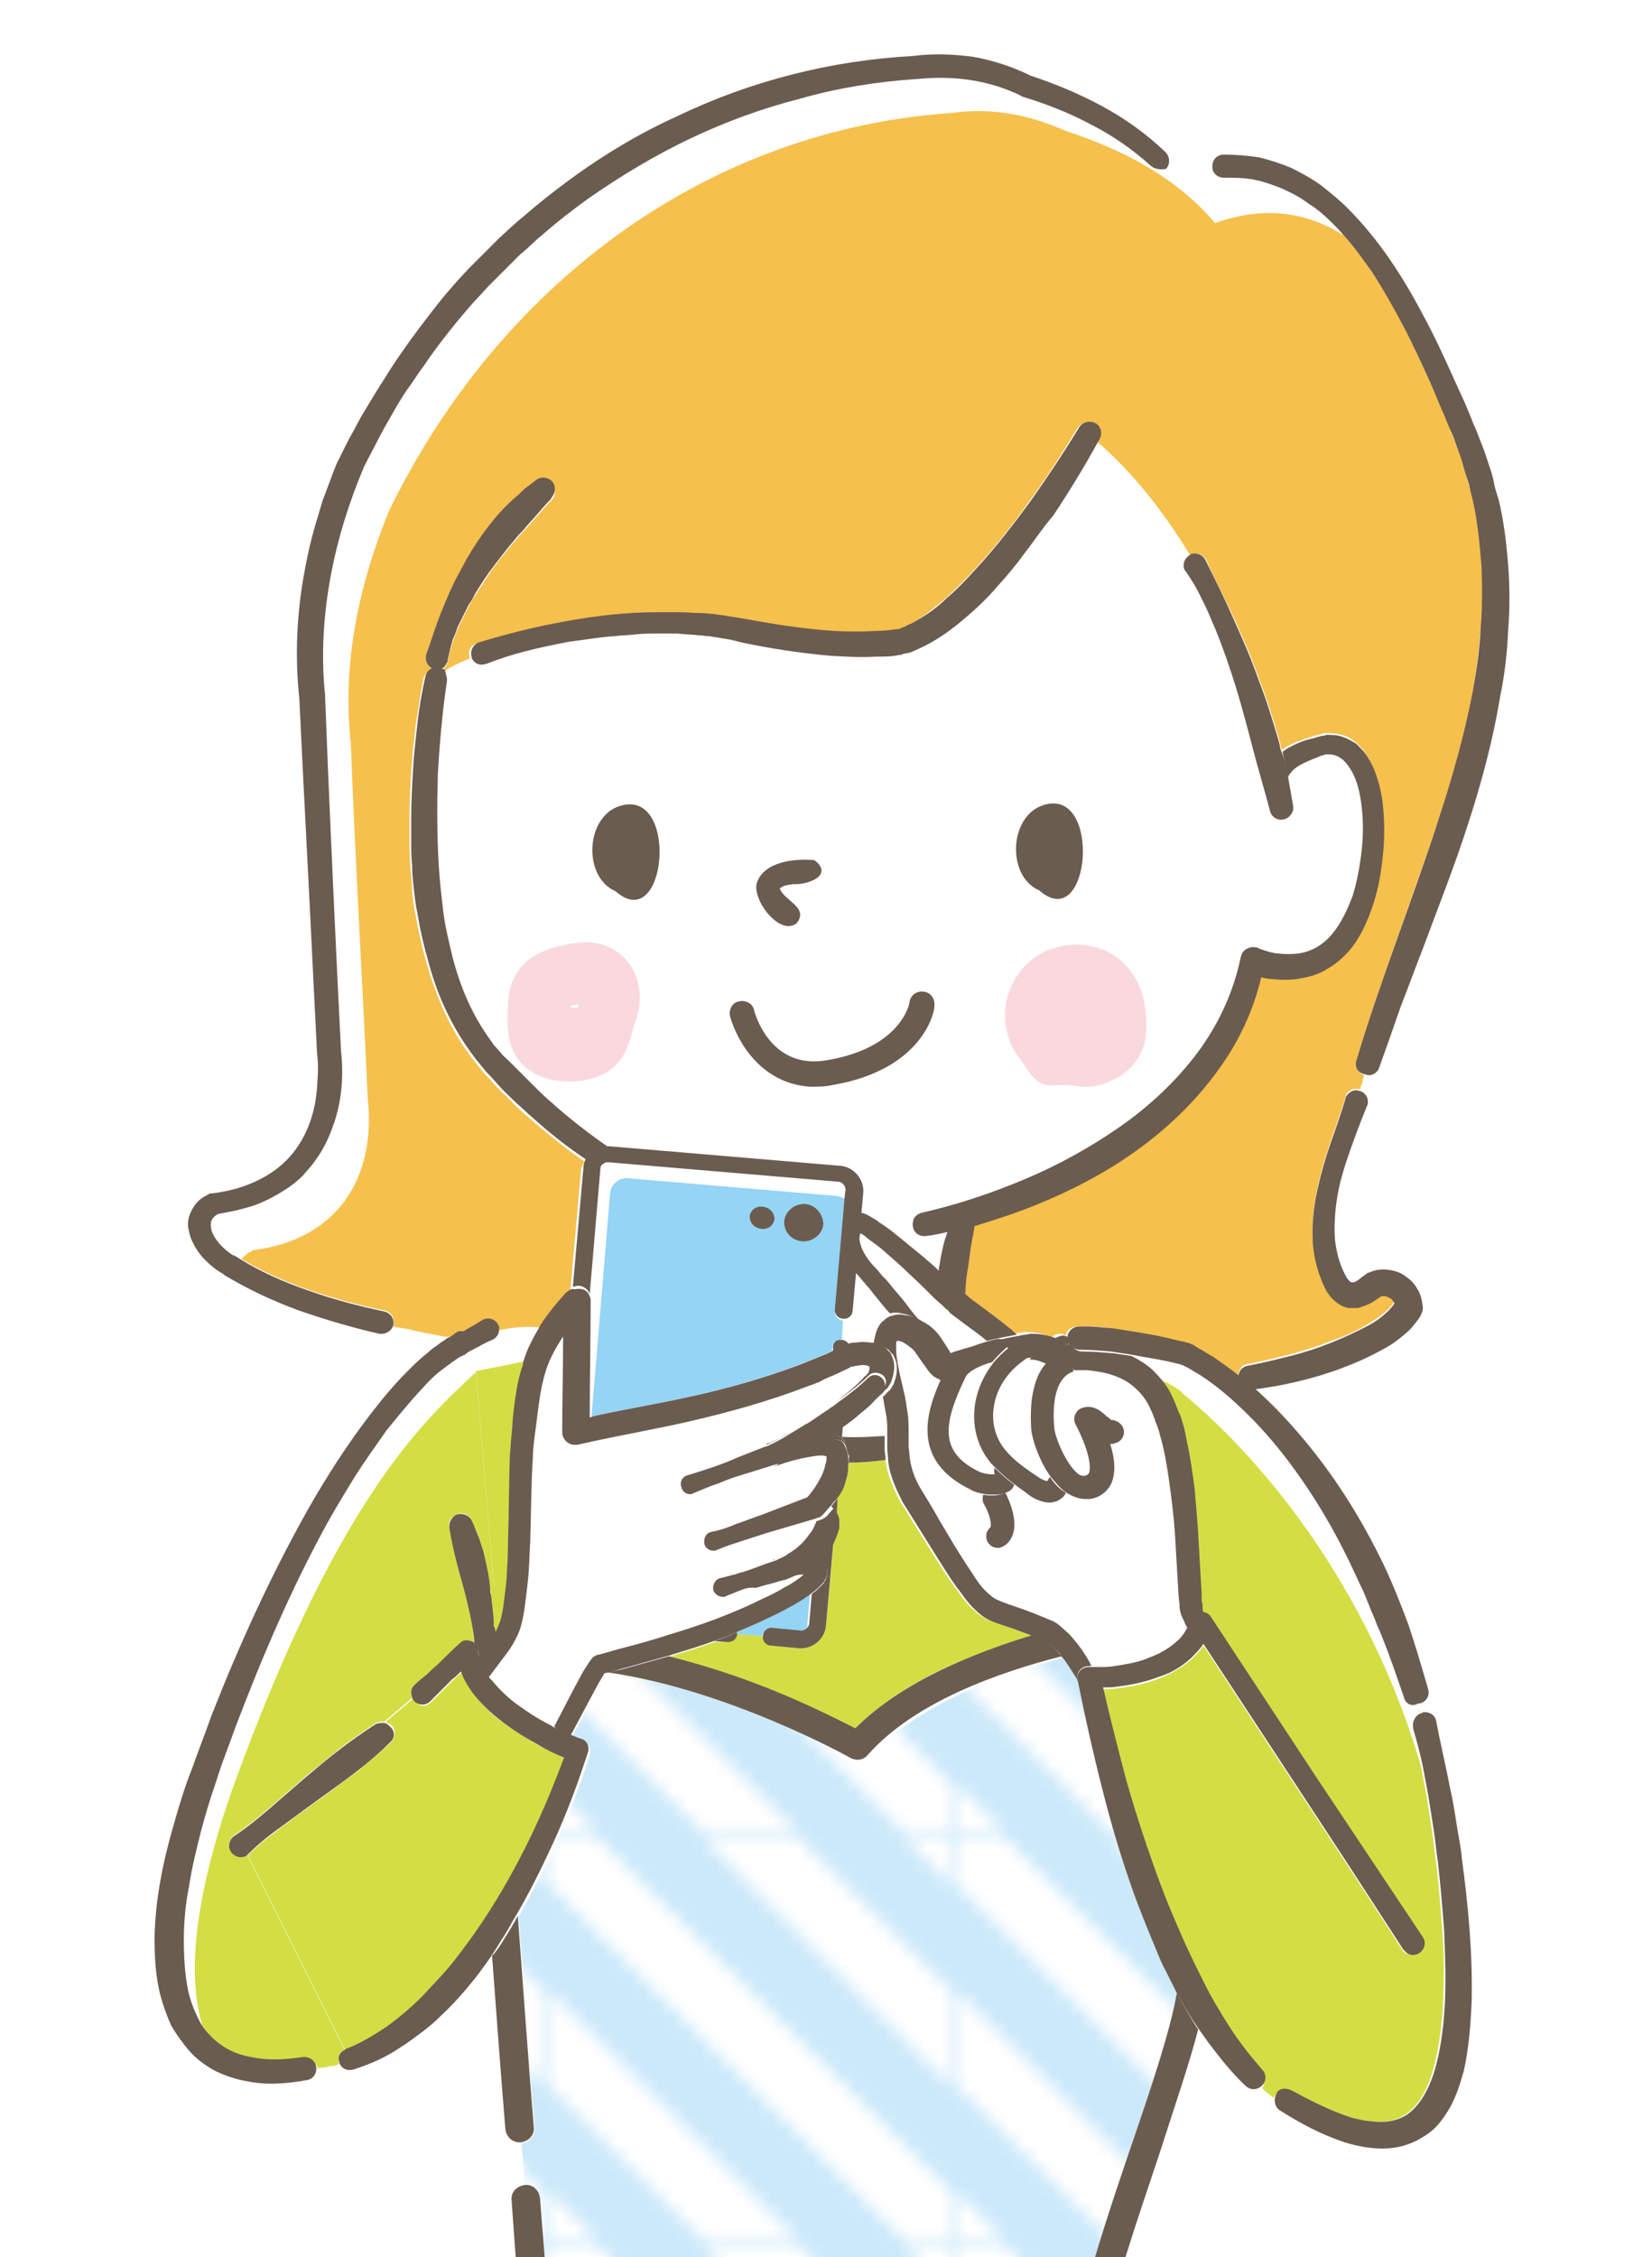 <?xml version="1.0" encoding="utf-8"?>
<!-- Generator: Adobe Illustrator 26.5.3, SVG Export Plug-In . SVG Version: 6.00 Build 0)  -->
<svg version="1.1" id="レイヤー_1" xmlns="http://www.w3.org/2000/svg" xmlns:xlink="http://www.w3.org/1999/xlink" x="0px"
	 y="0px" width="186px" height="254px" viewBox="0 0 186 254" style="enable-background:new 0 0 186 254;" xml:space="preserve">
<style type="text/css">
	.st0{fill:none;}
	.st1{fill:#FFFFFF;}
	.st2{fill:#F5C04C;}
	.st3{fill:#D3DE45;}
	.st4{fill:#6B5C50;}
	.st5{opacity:0.85;fill:#F8D2D8;}
	.st6{fill:#CCE9FA;}
	.st7{fill:url(#SVGID_1_);}
	.st8{fill:url(#SVGID_00000164505149352317930490000011222687350105678003_);}
	.st9{fill:#94D4F5;}
</style>
<pattern  y="254" width="28.6" height="28.6" patternUnits="userSpaceOnUse" id="Unnamed_Pattern_14" viewBox="0 -28.6 28.6 28.6" style="overflow:visible;">
	<g>
		<rect x="0" y="-28.6" class="st0" width="28.6" height="28.6"/>
		<polygon class="st1" points="10.9,-28.6 17.7,-28.6 28.6,-17.7 28.6,-10.9 		"/>
		<polygon class="st1" points="0,-3.4 3.4,0 0,0 		"/>
		<polygon class="st1" points="0,-28.6 3.4,-28.6 28.6,-3.4 28.6,0 25.2,0 0,-25.2 		"/>
		<polygon class="st1" points="28.6,-25.2 25.2,-28.6 28.6,-28.6 		"/>
		<polygon class="st1" points="0,-10.9 0,-17.7 17.7,0 10.9,0 		"/>
	</g>
</pattern>
<path class="st0" d="M61.1,149.1c0,0.1-0.1,0.1-0.1,0.2c0,0,0,0,0,0c-1.8,0.1-3.3,0.2-4.6,0.3c0-0.1,0-0.2,0-0.3
	C57.9,149.2,59.5,149,61.1,149.1z"/>
<path class="st1" d="M47.9,149.7c0.2,0,0.4,0.1,0.6,0.1C48.3,149.8,48.1,149.8,47.9,149.7z"/>
<path class="st1" d="M56.3,149.4C56.3,149.4,56.3,149.4,56.3,149.4c1.6-0.3,3.2-0.4,4.8-0.3c0,0,0,0,0,0
	C59.5,149,57.9,149.2,56.3,149.4z"/>
<path class="st1" d="M153.4,121.9c0.1-0.3,0.2-0.5,0.2-0.8h0C153.5,121.3,153.4,121.6,153.4,121.9c-0.1,0.3-0.2,0.5-0.3,0.8l0,0
	C153.2,122.4,153.3,122.1,153.4,121.9z"/>
<path class="st1" d="M137.7,20C137.7,20,137.7,20,137.7,20L137.7,20c1.2-0.1,2.3,0,3.4,0.2c1.1,0.2,2.2,0.5,3.2,1c1,0.5,2,1,3,1.7
	c0.9,0.7,1.8,1.4,2.7,2.2c0.5,0.5,0.9,0.9,1.3,1.4c-4.1-2.5-8.8-3.4-14.5-1.4c-4.4-5.1-10.5-8.3-16.9-10.4c-4-1.9-8.2-2.6-12.6-2
	C79,14.6,55.9,32.6,43.8,57.4c-3.4,8.3-5.3,17.3-4.3,26.2c0.5,13.3,1.3,26.5,1.9,39.8c1,9.2-3.5,16-12.9,17.2c-0.6,0.3-1,0.6-1.3,1
	c-0.3-0.2-0.5-0.3-0.8-0.5c0,0-0.1,0-0.1,0c-1-0.5-2-1.6-2.4-2.6c-0.2-0.5-0.3-1-0.1-1.3c0.1-0.3,0.4-0.6,0.8-0.8
	c1.3-0.2,2.6-0.5,3.9-0.9c1.4-0.5,2.7-1.1,3.9-2c0.6-0.4,1.2-0.9,1.7-1.4c0.5-0.5,1-1.1,1.4-1.7c0.9-1.2,1.5-2.5,2-3.9
	c1-2.7,1.1-5.7,0.9-8.4l-0.4-8c-0.5-10.7-1-21.3-1.4-32c0,0,0-0.1,0-0.1l0,0c-0.9-8.7,1-17.6,4.4-25.7c0.5-1,1-1.9,1.5-2.9l0.8-1.5
	l0.8-1.4c0.5-1,1.2-1.9,1.7-2.8c0.6-0.9,1.2-1.9,1.9-2.7c1.3-1.8,2.6-3.6,4-5.3c0.7-0.8,1.4-1.7,2.2-2.5l1.1-1.2l1.2-1.2
	c0.4-0.4,0.8-0.8,1.2-1.2l1.2-1.2c0.8-0.7,1.6-1.5,2.5-2.2c1.7-1.5,3.4-2.8,5.2-4.1c3.6-2.6,7.4-4.8,11.4-6.7
	c4-1.9,8.1-3.4,12.4-4.5c4.3-1.1,8.6-1.8,13-2.2l0,0c0,0,0.1,0,0.1,0c2-0.3,4-0.3,6,0.1c2,0.3,3.9,0.9,5.8,1.8l0,0
	c0,0,0.1,0,0.2,0.1c2.6,0.8,5.2,1.9,7.6,3.1c2.4,1.3,4.7,2.8,6.7,4.6c0.5,0.5,1.3,0.5,1.8,0c0.4,0.4,0.8,0.8,1.2,1.3
	c1.4-0.5,2.7-0.8,3.9-1C136.5,19.5,137,20,137.7,20z"/>
<path class="st1" d="M44.5,149.1c0.3,0.1,0.7,0.1,1,0.2C45.2,149.2,44.8,149.1,44.5,149.1z"/>
<path class="st1" d="M46.2,149.4c0.3,0.1,0.6,0.1,0.8,0.2C46.7,149.5,46.4,149.5,46.2,149.4z"/>
<path class="st2" d="M43.4,147.5C43.4,147.5,43.4,147.5,43.4,147.5c-3-0.6-5.9-1.4-8.8-2.4c-2.6-0.9-5-2-7.4-3.4
	c0.3-0.4,0.7-0.7,1.3-1c9.4-1.2,13.9-8,12.9-17.2c-0.6-13.3-1.4-26.5-1.9-39.8c-1-9,0.9-17.9,4.3-26.2C55.9,32.6,79,14.6,107.3,12.7
	c4.3-0.6,8.6,0.2,12.6,2c6.4,2.1,12.5,5.2,16.9,10.4c5.7-2,10.4-1.2,14.5,1.4c1.1,1.3,2.2,2.6,3.1,4c1.3,2,2.5,4,3.6,6.2
	c1.1,2.1,2.1,4.3,3.1,6.5c0.5,1.1,1,2.2,1.4,3.3l0.7,1.7c0.2,0.6,0.5,1.1,0.7,1.7l0.6,1.7c0.2,0.6,0.3,1.1,0.5,1.7
	c0.2,0.6,0.3,1.1,0.5,1.7c0.1,0.6,0.3,1.1,0.4,1.7c0.5,2.3,0.8,4.7,0.9,7c0.2,2.4,0.1,4.7-0.1,7.1c-0.2,2.4-0.5,4.7-0.9,7.1
	c-0.8,4.7-2.2,9.3-3.7,13.9c-3,9.2-6.6,18.2-9.4,27.6c-0.2,0.7,0.2,1.4,0.9,1.6c-0.1,0.3-0.2,0.5-0.2,0.8c-0.1,0.3-0.2,0.5-0.3,0.8
	c-0.6-0.2-1.4,0.1-1.6,0.7c0,0,0,0.1,0,0.1c-0.5,1.7-1.1,3.4-1.7,5.1c-0.6,1.7-1.1,3.5-1.5,5.3c-0.4,1.8-0.6,3.7-0.5,5.7
	c0.1,1.9,0.7,3.9,1.6,5.7c0,0,0.1,0.1,0.1,0.1l0,0c0.3,0.4,0.7,0.9,1.3,1.3c0.3,0.2,0.6,0.3,1,0.4c0.4,0.1,0.8,0.1,1.1,0
	c0.7-0.1,1.3-0.4,1.7-0.7c0.3-0.2,0.6-0.4,0.9-0.6c0.3-0.1,0.7,0,1,0.2c0.2,0.1,0.3,0.3,0.4,0.4c0,0.1,0.1,0.1,0.1,0.2
	c-0.1,0.1-0.2,0.2-0.3,0.4c-0.2,0.2-0.4,0.5-0.7,0.7c-0.5,0.5-1.2,0.9-1.8,1.3c-1.3,0.8-2.8,1.5-4.3,2c-1.5,0.6-3.1,1.1-4.6,1.5
	c-1.6,0.4-3.2,0.8-4.8,1.1l0,0c-0.7,0.1-1.1,0.7-1.1,1.4c-1-0.8-1.9-1.5-3-2.2c-0.5-0.4-1.1-0.7-1.7-1c-0.3-0.2-0.6-0.3-0.9-0.5
	l-0.3-0.1c-0.1,0-0.2-0.1-0.4-0.1l-0.5-0.1c-1.2-0.3-2.5-0.5-3.7-0.8c-1.2-0.2-2.5-0.4-3.7-0.6c-1.3-0.2-2.5-0.3-4-0.2
	c-0.6,0-1.1,0.4-1.2,1c-0.2-0.1-0.4-0.2-0.7-0.2c-0.3,0-0.6,0.1-0.9,0.4c-0.2-0.1-0.5-0.2-0.8-0.3c-0.7-0.2-1.4-0.3-2-0.3
	c-0.1,0-0.2,0-0.3,0l0,0c-0.4,0.1-0.7,0.1-1.1,0.2c-0.3-0.2-0.5-0.5-0.8-0.7c-1.1-0.9-2.3-1.8-3.4-2.6c-0.5-0.4-1-0.7-1.4-1.1
	c0-1,0.2-2,0.3-3c0.1-0.7,0.2-1.5,0.3-2.2c0.1-0.7,0.3-1.5,0.4-2.2l0-0.1c0-0.2,0-0.3,0-0.4c2.3-0.7,4.5-1.4,6.7-2.3
	c4-1.6,7.8-3.6,11.4-6.1c3.5-2.5,6.8-5.5,9.3-9.1c2.3-3.1,4-6.7,4.9-10.5c0.5,0.1,0.9,0.2,1.4,0.2c1,0.1,2.1,0.1,3.1-0.1
	c1-0.2,2-0.6,3-1.1c0.9-0.5,1.7-1.3,2.4-2c1.3-1.6,2.1-3.4,2.7-5.2c0.6-1.8,0.9-3.7,1.1-5.5c0.2-1.9,0.2-3.8,0-5.7
	c-0.1-1-0.3-1.9-0.6-2.9c-0.3-0.9-0.7-1.9-1.3-2.8c-0.3-0.4-0.7-0.9-1.1-1.2c-0.5-0.4-1-0.7-1.6-0.8c-0.6-0.2-1.2-0.2-1.8-0.2
	c-0.1,0-0.3,0-0.4,0.1l-0.4,0.1l-0.7,0.2c-0.9,0.3-1.9,0.6-2.8,1.1c-0.2,0.1-0.4,0.3-0.6,0.4c-0.1-0.3-0.1-0.6-0.2-0.9
	c-0.7-2.4-1.4-4.7-2.3-7c-0.8-2.3-1.8-4.6-2.8-6.8c-1-2.2-2.2-4.4-3.2-6.7c-0.3-0.6-1.1-0.9-1.7-0.6c0,0-0.1,0-0.1,0.1
	c-2.8-4.6-6.2-9.1-10.5-12.8c0-0.1,0.1-0.1,0.1-0.2c0.3-0.6,0.1-1.5-0.5-1.8c-0.6-0.3-1.4-0.1-1.8,0.5l0,0c-1.7,2.8-3.5,5.6-5.4,8.2
	c-1.9,2.7-3.9,5.2-6.1,7.6c-1.1,1.2-2.2,2.3-3.4,3.4c-1.2,1-2.4,2-3.7,2.7c-0.3,0.2-0.7,0.3-1,0.5c-0.2,0.1-0.3,0.1-0.5,0.2
	l-0.2,0.1l-0.1,0l-0.1,0c-0.7,0.1-1.5,0.2-2.3,0.2c-1.6,0.1-3.2,0.1-4.8,0c-3.2-0.2-6.5-0.7-9.7-1.3l-1.2-0.2l-1.3-0.2
	c-0.4-0.1-0.9-0.1-1.3-0.2c-0.4,0-0.9-0.1-1.3-0.1c-0.9-0.1-1.7-0.1-2.6-0.1c-0.9,0-1.7,0-2.6,0c-3.4,0.1-6.8,0.5-10.1,1
	c-3.3,0.6-6.6,1.4-9.9,2.4c-0.7,0.2-1.1,0.9-0.8,1.6c0,0,0,0,0,0.1c-1.4,0.6-2.5,1.1-3.2,1.7c-0.1-0.1-0.2-0.2-0.4-0.2
	c0.4-0.1,0.8-0.4,1-0.8c0-0.1,0-0.1,0.1-0.2l0-0.1c0.1-0.4,0.2-0.9,0.3-1.3c0.1-0.2,0.1-0.4,0.2-0.7c0.1-0.2,0.1-0.4,0.2-0.6
	c0.2-0.4,0.3-0.9,0.5-1.3c0.2-0.4,0.4-0.8,0.6-1.2l0.3-0.6l0.3-0.6c0.2-0.4,0.4-0.8,0.7-1.2c0.5-0.8,1-1.5,1.5-2.3
	c1-1.5,2.2-2.9,3.4-4.3c0.3-0.3,0.6-0.7,0.9-1l0.9-1c0.6-0.7,1.2-1.4,1.8-2l0.1-0.1c0.5-0.5,0.5-1.4,0-1.9c-0.5-0.5-1.2-0.5-1.7-0.1
	c-0.4,0.3-0.8,0.6-1.2,0.9c-0.4,0.3-0.7,0.6-1.1,1c-0.7,0.7-1.4,1.4-2.1,2.1c-1.3,1.5-2.4,3.1-3.4,4.8c-0.5,0.8-1,1.7-1.4,2.6
	c-0.2,0.4-0.4,0.9-0.6,1.3l-0.3,0.7L50,68.1c-0.8,1.8-1.3,3.7-2,5.5c-0.2,0.7,0.1,1.4,0.8,1.7c-0.5,0.1-1,0.5-1.1,1
	c-0.4,1.8-0.6,3.5-0.9,5.3c-0.2,1.8-0.4,3.5-0.5,5.3c-0.1,1.8-0.2,3.5-0.2,5.3c0,0.9,0,1.8,0,2.7c0,0.9,0.1,1.8,0.1,2.7
	c0.1,0.9,0.2,1.8,0.2,2.7c0.1,0.9,0.2,1.8,0.4,2.7c0.3,1.8,0.7,3.5,1.2,5.3c1,3.5,2.4,6.9,4.5,9.9l0.8,1.1l0.9,1.1
	c0.3,0.4,0.6,0.7,0.9,1l0.9,1c0.6,0.6,1.3,1.2,1.9,1.9c0.6,0.6,1.3,1.2,2,1.8c1.9,1.6,3.8,3.2,5.9,4.6c-0.2,0.4-0.4,0.8-0.4,1.2
	l-1.2,13.5c-0.2,0.1-0.3,0.2-0.4,0.3c-1,1.2-2,2.4-2.9,3.7c-1.6-0.2-3.2,0-4.8,0.3c0-0.1,0-0.1-0.1-0.2c-0.3-0.7-1.1-0.9-1.7-0.6
	c0,0,0,0,0,0c-0.6,0.3-1.2,0.6-1.7,1c-0.3,0.2-0.5,0.3-0.8,0.5c-0.6,0-1.3,0.1-1.9,0c-0.5-0.1-1-0.2-1.5-0.3c-0.2,0-0.4-0.1-0.6-0.1
	c-0.3-0.1-0.6-0.1-0.9-0.2c-0.3-0.1-0.6-0.1-0.8-0.2c-0.2,0-0.4-0.1-0.7-0.1c-0.3-0.1-0.7-0.1-1-0.2c0,0-0.1,0-0.1,0
	C44.5,148.4,44.1,147.7,43.4,147.5z"/>
<path class="st3" d="M159.6,192L159.6,192c0.1,0.3,0.2,0.5,0.2,0.8h0C159.7,192.5,159.7,192.3,159.6,192z"/>
<path class="st1" d="M36.1,232.8c-0.1,0-0.2,0-0.3,0.1c0,0,0,0,0,0C35.9,232.9,36,232.8,36.1,232.8z"/>
<path class="st1" d="M36.2,232.8c0.3-0.1,0.6-0.2,1-0.2C36.9,232.6,36.5,232.7,36.2,232.8z"/>
<path class="st1" d="M59.1,153.3l-5.5,1.1l0,0c-5.6,5.3-15.2,13.5-27.1,46c-4.7,12.8-5.6,21.8-3.7,27.6c-0.7-1.1-1.1-2.3-1.4-3.6
	c-0.4-1.9-0.5-3.9-0.5-5.9c0.1-2,0.3-4,0.6-6c0.3-2,0.8-4,1.3-6c0.5-2,1.1-4,1.8-5.9c0.7-2,1.4-3.9,2.1-5.9
	c3-7.8,6.3-15.6,10.3-22.9c1-1.8,2.1-3.6,3.2-5.4c1.1-1.8,2.3-3.5,3.5-5.1c1.2-1.7,2.6-3.2,4-4.7c0.7-0.7,1.5-1.4,2.2-2.1
	c0.4-0.3,0.8-0.6,1.2-0.9c0.2-0.1,0.4-0.3,0.6-0.4c0.1-0.1,0.2-0.1,0.3-0.2c0.1,0,0.2-0.1,0.2-0.1c0.1,0,0.2-0.1,0.2-0.1l0.1,0
	c0.2-0.1,0.4-0.3,0.7-0.5c0.2-0.2,0.5-0.3,0.8-0.4c0.5-0.3,1.1-0.6,1.6-0.8c0.5-0.2,0.8-0.7,0.8-1.2c1.2-0.1,2.8-0.2,4.6-0.3
	C60.2,150.6,59.5,151.9,59.1,153.3z"/>
<path class="st1" d="M37.4,232.5c0.3-0.1,0.5-0.2,0.8-0.2C37.9,232.3,37.6,232.4,37.4,232.5z"/>
<path class="st1" d="M133.1,156.6L133.1,156.6c-0.8-0.6-1.8-1.1-2.7-1.4c-0.3-0.4-0.7-0.8-1.1-1.2c-0.7-0.6-1.5-1.1-2.3-1.5
	c0.5,0.1,1.1,0.2,1.6,0.3c1.2,0.2,2.4,0.4,3.6,0.7l0.4,0.1c0,0,0.1,0,0.1,0l0.2,0.1c0.2,0.1,0.5,0.2,0.7,0.3c0.5,0.3,1,0.6,1.5,0.9
	c2,1.3,3.8,2.9,5.5,4.6c1.7,1.7,3.3,3.6,4.7,5.5c2.9,3.9,5.3,8.1,7.3,12.5l0.8,1.7l0.7,1.7c0.3,0.6,0.5,1.1,0.7,1.7
	c0.2,0.6,0.5,1.1,0.7,1.7c0.9,2.3,1.7,4.6,2.5,6.9l0,0c0.2,0.6,0.9,1,1.5,0.9c0.1,0.3,0.2,0.5,0.2,0.8c-0.6,0.2-1,0.8-0.9,1.5
	c0,0,0,0.1,0,0.2c0.5,1.4,0.8,2.9,1.1,4.3C153.3,175.5,139.2,161.5,133.1,156.6z"/>
<path class="st3" d="M58.8,154.1c-0.5,1.7-0.7,3.3-0.9,4.9c-0.1,0.8-0.2,1.6-0.2,2.4c-0.1,0.8-0.1,1.6-0.2,2.4
	c-0.2,3.3-0.1,6.4-0.2,9.6c0,1.6-0.1,3.1-0.2,4.7c-0.1,1.5-0.3,3.1-0.7,4.4l0,0c-0.2,0.5-0.4,1-0.7,1.5c0-0.4,0-0.7-0.1-1.1
	c-0.1-1.2-0.2-2.3-0.3-3.5l0.3-0.9l-2-24.2l5.5-1.1C59,153.5,58.9,153.8,58.8,154.1z"/>
<path class="st3" d="M82,184.8c0.5,0,0.9-0.4,1-0.9c0,0,0,0,0,0l2.9,0.2c0,0.5,0.4,1,0.9,1.1l3.2,0.3c0.1,0,0.2,0,0.2,0
	c1.4,0,2.7-1.1,2.8-2.6l0.9-10.2c0.1-0.3,0.2-0.5,0.3-0.9c0.1-0.3,0.1-0.7,0-1c0-0.1-0.1-0.3-0.1-0.4l0.1-1.7c0.3-0.5,0.6-1,0.9-1.6
	c0.2-0.6,0.4-1.3,0.4-2c0-0.1,0-0.2,0-0.3c0-0.1,0-0.1,0-0.2c1.4,0,2.8-0.1,4.2-0.3c0,0.2,0.1,0.5,0.1,0.7c0.3,1.4,0.9,2.7,1.5,3.9
	c0.7,1.1,1.3,2.1,2,3.2l2,3.2c0.7,1.1,1.3,2.1,2.1,3.2c0.4,0.5,0.8,1.1,1.2,1.6c0.4,0.5,0.9,1,1.5,1.5c0.6,0.5,1.3,0.8,1.9,1
	c0.6,0.2,1.2,0.4,1.8,0.6c0.8,0.3,1.6,0.6,2.4,0.9c-6.6,1.9-14.7,5.1-20,10.5c-2.1-1.1-7.2-3.6-13.6-5.9c-2.6-0.9-5-1.6-7.4-2.2
	c0.1,0,0.2-0.1,0.3-0.1c1.6-0.5,3.3-1,4.9-1.6L82,184.8C82,184.8,82,184.8,82,184.8z"/>
<path class="st3" d="M133.4,162.9c-0.2-0.8-0.3-1.6-0.5-2.4c-0.2-0.6-0.3-1.2-0.6-1.7c-0.2-0.5-0.4-1.1-0.7-1.7
	c-0.3-0.7-0.7-1.3-1.2-1.9c0.9,0.3,1.8,0.8,2.7,1.5L133.4,162.9z"/>
<path class="st3" d="M135,180.9L135,180.9l-0.1-0.1c0,0,0,0.1,0,0c0-0.2,0-0.5-0.1-0.7l0-0.8l-0.1-1.7l-0.2-3.4
	c-0.1-2.3-0.3-4.5-0.5-6.8c-0.2-1.5-0.4-3-0.7-4.5l-0.3-6.2l0,0c6.1,4.9,20.2,18.9,27,42.1c0.2,1.1,0.4,2.1,0.6,3.2
	c0.2,1.3,0.4,2.5,0.6,3.8c0.2,1.3,0.3,2.6,0.5,3.8c0.3,2.6,0.5,5.1,0.7,7.7c0.2,2.6,0.2,5.1,0.1,7.7c-0.1,2.5-0.4,5-1,7.4
	c-0.6,2.3-1.6,4.5-3.3,5.6c-0.8,0.5-1.8,0.8-2.9,0.8c-1.1,0-2.2-0.2-3.4-0.5c-2.1-0.6-4.2-1.6-6.2-2.8l12.4-15.8
	c0.4,0.3,1,0.4,1.5,0.1c0.6-0.4,0.8-1.2,0.4-1.8c0,0,0,0,0,0l-6-9l-6-9L136.3,182c-0.2-0.4-0.6-0.5-1-0.5c0-0.1-0.1-0.2-0.1-0.3
	L135,180.9z"/>
<path class="st3" d="M34.3,231.8L34.3,231.8c-2,0.3-4,0.3-5.8,0c-1.8-0.4-3.5-1.2-4.7-2.5c-0.4-0.4-0.7-0.9-1-1.3
	c-1.8-5.8-0.9-14.8,3.7-27.6c11.9-32.5,21.5-40.7,27.1-46l0,0l2,24.2l-0.3,0.9c0-0.2,0-0.4-0.1-0.6c-0.2-1.3-0.4-2.7-0.7-4
	c-0.1-0.3-0.2-0.6-0.3-1c-0.1-0.3-0.2-0.6-0.3-0.9c-0.2-0.6-0.5-1.2-0.8-1.9c-0.3-0.7-1.1-1-1.8-0.6c-0.6,0.3-0.9,0.9-0.7,1.5l0,0
	c0.2,1.2,0.5,2.5,0.8,3.8c0.3,1.2,0.7,2.5,1,3.7c0.3,1.2,0.6,2.5,0.8,3.7c0.1,0.6,0.1,1.2,0.2,1.8c-0.2-0.2-0.6-0.3-0.9-0.3
	c-0.3,0-0.5,0.2-0.7,0.3c-0.8,0.8-1.6,1.6-2.5,2.4c-0.4,0.4-0.8,0.8-1.3,1.2c-0.4,0.4-0.9,0.8-1.3,1.1c-0.4,0.4-0.5,0.9-0.3,1.4
	l-3.2,2.7c-0.3-0.1-0.7,0-1,0.2c-1.4,0.9-2.8,1.9-4.1,2.9c-1.3,1.1-2.6,2.1-3.9,3.2l-3.8,3.3c-1.3,1.1-2.6,2.2-4,3.1
	c-0.6,0.4-0.8,1.2-0.4,1.8c0.4,0.6,1.2,0.8,1.8,0.4l11,22c-0.6,0.3-0.8,1-0.6,1.6c0,0,0,0,0,0c-0.3,0.1-0.5,0.2-0.8,0.2
	c-0.1,0-0.1,0-0.2,0c-0.3,0.1-0.6,0.2-1,0.2c0,0-0.1,0-0.1,0c-0.1,0-0.2,0-0.3,0.1C35.6,232.2,35,231.7,34.3,231.8z"/>
<path class="st4" d="M129.5,18.6c-2-1.8-4.3-3.4-6.7-4.6c-2.4-1.3-5-2.3-7.6-3.1c-0.1,0-0.1,0-0.2-0.1l0,0c-1.8-0.9-3.8-1.5-5.8-1.8
	c-2-0.3-4-0.3-6-0.1c0,0-0.1,0-0.1,0l0,0c-4.4,0.3-8.8,1-13,2.2c-4.3,1.1-8.4,2.6-12.4,4.5c-4,1.9-7.8,4.2-11.4,6.7
	c-1.8,1.3-3.5,2.6-5.2,4.1c-0.9,0.7-1.6,1.5-2.5,2.2l-1.2,1.2c-0.4,0.4-0.8,0.8-1.2,1.2l-1.2,1.2l-1.1,1.2c-0.8,0.8-1.5,1.7-2.2,2.5
	c-1.4,1.7-2.8,3.5-4,5.3c-0.7,0.9-1.2,1.8-1.9,2.7c-0.6,0.9-1.2,1.9-1.7,2.8l-0.8,1.4l-0.8,1.5c-0.5,1-1,1.9-1.5,2.9
	c-3.4,8-5.3,17-4.4,25.7l0,0c0,0,0,0.1,0,0.1c0.4,10.7,0.9,21.3,1.4,32l0.4,8c0.3,2.7,0.1,5.7-0.9,8.4c-0.5,1.4-1.1,2.7-2,3.9
	c-0.4,0.6-0.9,1.1-1.4,1.7c-0.5,0.5-1.1,1-1.7,1.4c-1.2,0.8-2.5,1.5-3.9,2c-1.3,0.4-2.6,0.7-3.9,0.9c-0.4,0.2-0.7,0.5-0.8,0.8
	c-0.1,0.3-0.1,0.8,0.1,1.3c0.4,1,1.4,2,2.4,2.6c0,0,0.1,0,0.1,0c0.3,0.2,0.5,0.3,0.8,0.5c2.3,1.4,4.8,2.5,7.4,3.4
	c2.8,1,5.8,1.8,8.7,2.4c0,0,0,0,0,0c0.7,0.2,1.1,0.8,1,1.5c0,0,0,0,0,0c-0.2,0.7-0.9,1.1-1.6,1c-3.1-0.7-6.1-1.6-9-2.6
	c-3-1.1-5.8-2.4-8.6-4.1l0.1,0c-0.8-0.4-1.5-1-2.1-1.6c-0.6-0.6-1.1-1.3-1.5-2.2c-0.2-0.4-0.3-0.9-0.4-1.4c-0.1-0.5,0-1.1,0.2-1.6
	c0.2-0.5,0.5-1,0.9-1.4c0.4-0.4,0.8-0.6,1.2-0.8c0.1-0.1,0.2-0.1,0.4-0.1l0,0c2.5-0.3,4.9-1.1,6.9-2.5c2-1.4,3.4-3.4,4.2-5.8
	c0.4-1.2,0.6-2.4,0.7-3.6c0-0.6,0.1-1.2,0.1-1.9c0-0.6,0-1.2-0.1-1.9l-0.4-8c-0.5-10.6-1.1-21.3-1.6-32c-0.5-4.6-0.3-9.3,0.5-13.8
	c0.4-2.3,0.9-4.5,1.6-6.7l0.5-1.7l0.6-1.6l0.6-1.6c0.2-0.5,0.4-1.1,0.7-1.6c0.5-1,1-2.1,1.6-3.1l0.8-1.5l0.9-1.5
	c0.6-1,1.2-2,1.8-2.9c0.6-1,1.2-1.9,1.9-2.9c1.3-1.9,2.7-3.7,4.1-5.5c0.7-0.9,1.5-1.8,2.2-2.6l1.2-1.3l1.2-1.2
	c0.4-0.4,0.8-0.8,1.2-1.2l1.2-1.2c0.9-0.8,1.7-1.6,2.6-2.3c1.7-1.5,3.5-2.9,5.4-4.3c3.7-2.7,7.7-5.1,11.9-7c8.3-4,17.4-6.3,26.6-6.8
	c2.3-0.3,4.6-0.2,6.8,0.1c2.2,0.4,4.4,1.1,6.4,2.1c2.7,0.9,5.4,2,8,3.4c2.6,1.4,5,3.1,7.2,5.2c0.5,0.5,0.6,1.3,0.1,1.9c0,0,0,0,0,0
	C130.8,19.1,130,19.1,129.5,18.6z"/>
<path class="st4" d="M152.7,119.4c2.8-9.4,6.5-18.5,9.4-27.6c1.5-4.6,2.8-9.2,3.7-13.9c0.4-2.3,0.8-4.7,0.9-7.1
	c0.2-2.4,0.2-4.7,0.1-7.1c-0.2-2.4-0.4-4.7-0.9-7c-0.1-0.6-0.3-1.1-0.4-1.7c-0.1-0.6-0.3-1.1-0.5-1.7c-0.2-0.6-0.3-1.1-0.5-1.7
	l-0.6-1.7c-0.2-0.6-0.4-1.1-0.7-1.7l-0.7-1.7c-0.5-1.1-0.9-2.2-1.4-3.3c-1-2.2-2-4.4-3.1-6.5c-1.1-2.1-2.3-4.2-3.6-6.2
	c-1-1.4-2-2.8-3.1-4c-0.4-0.5-0.9-1-1.3-1.4c-0.8-0.8-1.7-1.6-2.7-2.2c-0.9-0.7-1.9-1.2-3-1.7c-1-0.4-2.1-0.8-3.2-1
	c-1.1-0.2-2.2-0.2-3.3-0.2l0,0c0,0,0,0,0,0c-0.7,0-1.3-0.5-1.3-1.2c0,0,0-0.1,0-0.1c0-0.7,0.5-1.3,1.3-1.3c1.3,0,2.6,0.1,3.9,0.3
	c1.3,0.3,2.5,0.7,3.7,1.2c1.2,0.6,2.3,1.2,3.4,2c1,0.8,2,1.6,2.9,2.5c3.6,3.6,6.3,7.8,8.6,12.2c1.2,2.2,2.2,4.4,3.2,6.6
	c0.5,1.1,1,2.2,1.5,3.3l0.7,1.7c0.2,0.6,0.5,1.1,0.7,1.7l0.7,1.8c0.2,0.6,0.4,1.2,0.6,1.8c0.2,0.6,0.4,1.2,0.5,1.8
	c0.1,0.6,0.3,1.2,0.5,1.8c0.6,2.4,0.9,4.9,1.1,7.4c0.2,2.5,0.2,5,0,7.5c-0.1,2.5-0.4,5-0.9,7.4c-0.8,4.9-2.1,9.7-3.6,14.3
	c-1.5,4.7-3.3,9.2-5,13.8c-0.9,2.3-1.7,4.5-2.6,6.8c-0.8,2.3-1.6,4.6-2.4,6.8l0,0c-0.2,0.7-1,1.1-1.6,0.8c0,0,0,0,0,0h0
	C152.9,120.8,152.5,120.1,152.7,119.4z"/>
<path class="st4" d="M139.4,155.1c0-0.7,0.4-1.3,1.1-1.4l0,0c1.6-0.3,3.2-0.7,4.8-1.1c1.6-0.4,3.1-0.9,4.6-1.5c1.5-0.6,3-1.3,4.3-2
	c0.7-0.4,1.3-0.8,1.8-1.3c0.3-0.2,0.5-0.5,0.7-0.7c0.1-0.1,0.2-0.3,0.3-0.4c0-0.1,0-0.1-0.1-0.2c-0.1-0.2-0.2-0.3-0.4-0.4
	c-0.3-0.2-0.7-0.3-1-0.2c-0.3,0.2-0.6,0.4-0.9,0.6c-0.5,0.3-1,0.5-1.7,0.7c-0.4,0-0.8,0-1.1,0c-0.4-0.1-0.7-0.2-1-0.4
	c-0.6-0.4-1-0.8-1.3-1.3l0,0c0,0-0.1-0.1-0.1-0.1c-0.9-1.7-1.5-3.7-1.6-5.7c-0.1-1.9,0.1-3.9,0.5-5.7c0.4-1.8,0.9-3.6,1.5-5.3
	c0.6-1.7,1.2-3.4,1.7-5.1c0,0,0-0.1,0-0.1c0.3-0.6,1-1,1.6-0.7l0,0c0,0,0,0,0.1,0c0.7,0.3,1,1,0.7,1.7c-0.7,1.7-1.3,3.3-1.9,5
	c-0.6,1.7-1.1,3.3-1.4,5c-0.3,1.7-0.4,3.4-0.3,5c0.2,1.6,0.6,3.1,1.4,4.4c0.2,0.2,0.3,0.4,0.5,0.4c0.1,0.1,0.1,0,0.2,0
	c0.1,0,0.3-0.1,0.6-0.3c0.2-0.2,0.5-0.4,0.8-0.6c0.1-0.1,0.2-0.2,0.4-0.2l0,0c0.6-0.3,1.4-0.4,2.1-0.3c0.7,0.1,1.4,0.3,1.9,0.7
	c0.6,0.4,1.1,0.9,1.4,1.5c0.4,0.6,0.5,1.3,0.6,2c0,0.2,0,0.4-0.1,0.6c-0.2,0.6-0.6,1-0.9,1.4c-0.3,0.4-0.7,0.8-1.1,1.1
	c-0.7,0.6-1.5,1.2-2.3,1.6c-1.6,0.9-3.2,1.6-4.8,2.2c-1.6,0.6-3.3,1.1-5,1.5c-1.7,0.4-3.4,0.7-5.1,0.9c0,0,0,0,0,0
	C140.4,155.9,139.9,155.5,139.4,155.1z"/>
<path class="st1" d="M102.8,138.2c0.2,0.7,0.8,1.1,1.5,1c0.9-0.2,1.7-0.3,2.6-0.5c-0.1,0.4-0.3,0.8-0.4,1.3
	c-0.2,0.8-0.4,1.6-0.5,2.5c0,0.3-0.1,0.5-0.1,0.8c-0.6-0.6-1.2-1.1-1.9-1.7c-1.1-0.9-2.2-1.8-3.3-2.7c-0.5-0.4-1.1-0.8-1.7-1.2
	c1.3-0.1,2.6-0.2,3.9-0.3C102.8,137.5,102.7,137.8,102.8,138.2z"/>
<path class="st1" d="M94.8,161.8C94.8,161.8,94.8,161.8,94.8,161.8l0.1-1.2c0.3-0.2,0.5-0.4,0.8-0.6c0.2-0.1,0.4-0.3,0.6-0.4
	c0.9-0.7,1.8-1.4,2.6-2.2c0.1-0.1,0.1-0.1,0.2-0.2c0,0.2,0.1,0.3,0.1,0.5c0.1,0.6,0.2,1.2,0.3,1.7c0.1,0.6,0.1,1.1,0.1,1.6
	c0,0.2,0,0.4,0,0.7C98,161.8,96.4,161.8,94.8,161.8z"/>
<path class="st1" d="M96.2,151.1c-0.2,0-0.5,0.1-0.7,0.1c-0.2-0.3-0.4-0.5-0.8-0.5c0,0,0,0,0,0l0.2-2.2c0.5,0,1-0.4,1.1-0.9l0.4-4.4
	c0.1,0.1,0.2,0.2,0.3,0.3c0.3,0.4,0.7,0.8,1,1.2c0.3,0.3,0.6,0.7,0.9,1.1c0.6,0.7,1.1,1.4,1.7,2c-0.1,0-0.3,0.1-0.4,0.1
	c-0.3,0.1-0.6,0.3-0.9,0.6c-0.3,0.2-0.4,0.5-0.6,0.8c-0.2,0.5-0.3,1-0.4,1.4c0,0.1,0,0.3,0,0.4C97.4,151.1,96.8,151.1,96.2,151.1z"
	/>
<path class="st4" d="M108.2,145.3l-0.2-0.1l-0.2-0.2l-0.8-0.7c-0.4-0.4-0.8-0.8-1.3-1.2c0-0.3,0-0.5,0.1-0.8
	c0.1-0.8,0.3-1.7,0.5-2.5c0.1-0.4,0.3-0.8,0.4-1.3c1-0.2,2-0.5,3-0.8c0,0.1,0,0.3,0,0.4l0,0.1c-0.1,0.7-0.3,1.5-0.4,2.2
	c-0.1,0.7-0.2,1.5-0.3,2.2c-0.2,1-0.3,2-0.3,3c-0.1-0.1-0.2-0.1-0.2-0.2C108.5,145.5,108.4,145.4,108.2,145.3z"/>
<path class="st4" d="M95.6,164.2c0-0.2,0-0.4-0.1-0.6c0-0.2-0.1-0.4-0.1-0.5l-0.1-0.3c0-0.1,0-0.1-0.1-0.4c-0.1-0.2-0.2-0.4-0.4-0.5
	l0-0.2c0,0,0,0,0,0c1.6,0.1,3.2,0,4.8-0.1c0,0.1,0,0.2,0,0.3c0,0.3,0,0.7,0,1c0,0.5,0.1,0.9,0.1,1.4c-1.4,0.2-2.8,0.3-4.2,0.3
	C95.6,164.5,95.6,164.4,95.6,164.2z"/>
<path class="st1" d="M133.9,62.4c-2.8-4.6-6.2-9.1-10.5-12.8c-1.6,2.9-3.3,5.7-5.1,8.4c-0.9,1.4-1.9,2.8-2.9,4.1
	c-1,1.4-2.1,2.7-3.2,3.9c-1.1,1.3-2.4,2.5-3.7,3.6c-1.3,1.1-2.8,2.2-4.4,3c-0.4,0.2-0.9,0.4-1.3,0.6c-0.2,0.1-0.5,0.2-0.7,0.2
	l-0.4,0.1c-0.1,0-0.1,0-0.2,0.1l-0.2,0c-0.9,0.2-1.8,0.2-2.7,0.2c-1.7,0.1-3.4,0-5.1-0.1c-3.4-0.3-6.7-0.8-10-1.5l-1.2-0.3l-1.2-0.2
	c-0.4-0.1-0.8-0.1-1.2-0.2c-0.4,0-0.8-0.1-1.2-0.1c-0.8-0.1-1.6-0.1-2.4-0.2c-0.8,0-1.6,0-2.4,0c-0.8,0-1.6,0-2.4,0.1
	c-0.8,0.1-1.6,0.1-2.4,0.2c-1.6,0.1-3.2,0.4-4.9,0.6c-3.2,0.6-6.4,1.3-9.4,2.5l0,0c0,0,0,0-0.1,0C54,75,53.3,74.6,53.1,74
	c-1.4,0.6-2.5,1.1-3.2,1.7c0.3,0.3,0.5,0.7,0.5,1.2l0,0c-0.5,3.3-0.8,6.8-1,10.2c-0.1,3.4-0.1,6.9,0.1,10.3c0.1,1.7,0.3,3.4,0.5,5.1
	c0.2,1.7,0.6,3.3,1,5c0.8,3.2,2.1,6.4,4,9.1l0.7,1l0.8,0.9c0.2,0.3,0.6,0.6,0.9,0.9l0.9,0.9c0.6,0.6,1.2,1.2,1.8,1.8
	c0.6,0.6,1.2,1.2,1.9,1.8c2.1,1.9,4.3,3.6,6.6,5.2c0,0,0.1,0,0.1,0l26,2.2c1.5,0.1,2.7,1.5,2.6,3l-0.2,2.2c0.1,0,0.1,0,0.2,0
	c0.3,0.1,0.5,0.2,0.7,0.3c0.4,0.2,0.7,0.4,1,0.6c0,0,0.1,0.1,0.1,0.1c1.3-0.1,2.6-0.2,3.9-0.3c0.2-0.3,0.5-0.5,0.8-0.6l0,0
	c4-0.9,7.9-2.2,11.7-3.8c3.8-1.6,7.4-3.6,10.7-5.9c3.3-2.3,6.3-5.1,8.7-8.3c2.4-3.2,4.1-6.9,4.9-10.8l0,0c0-0.1,0.1-0.2,0.1-0.3
	c0.3-0.7,1.2-1,1.9-0.7c0,0,0.1,0.1,0.2,0.1l0.3,0.1c0.2,0.1,0.4,0.1,0.6,0.2c0.4,0.1,0.8,0.2,1.1,0.2c0.8,0.1,1.5,0.1,2.3,0
	c1.5-0.2,2.8-1,3.8-2.2c1-1.2,1.7-2.7,2.3-4.3c0.5-1.6,0.8-3.3,1-5c0.2-1.7,0.2-3.4,0-5.1c-0.2-1.7-0.6-3.3-1.5-4.5
	c-0.4-0.6-0.9-1-1.5-1.2c-0.3-0.1-0.6-0.1-0.9-0.1c-0.1,0-0.2,0-0.2,0l-0.2,0.1c-0.2,0-0.4,0.1-0.6,0.2c-0.8,0.3-1.5,0.6-2.2,1
	c-0.3,0.2-0.6,0.4-0.8,0.7c-0.1,0.1-0.2,0.2-0.3,0.4c0,0.1-0.1,0.1-0.1,0.2c0,0,0,0,0,0c0.2,1.1,0.4,2.3,0.6,3.4
	c0.1,0.6-0.3,1.3-1,1.5c-0.7,0.2-1.4-0.2-1.6-0.9l0,0c-0.6-2.3-1.3-4.6-1.9-6.9c-0.6-2.3-1.2-4.6-1.9-6.9c-0.7-2.3-1.5-4.6-2.4-6.8
	c-0.5-1.1-0.9-2.2-1.5-3.3c-0.5-1.1-1.1-2.1-1.8-3.1l0,0c0,0-0.1-0.1-0.1-0.1C133.1,63.5,133.4,62.7,133.9,62.4z"/>
<polygon class="st1" points="145,87.3 145,87.3 145,87.3 "/>
<path class="st4" d="M50.3,76.8L50.3,76.8c-0.5,3.4-0.8,6.8-1,10.3c-0.1,3.4-0.1,6.9,0.1,10.3c0.1,1.7,0.3,3.4,0.5,5.1
	c0.2,1.7,0.6,3.3,1,5c0.8,3.2,2.1,6.4,4,9.1l0.7,1l0.8,0.9c0.2,0.3,0.6,0.6,0.9,0.9l0.9,0.9c0.6,0.6,1.2,1.2,1.8,1.8
	c0.6,0.6,1.2,1.2,1.9,1.8c2.1,1.9,4.3,3.6,6.6,5.2c-0.7,0-1.4,0.2-1.9,0.7c-0.2,0.2-0.4,0.4-0.6,0.7c-2.1-1.4-4-2.9-5.9-4.6
	c-0.7-0.6-1.3-1.2-2-1.8c-0.6-0.6-1.3-1.2-1.9-1.9l-0.9-1c-0.3-0.3-0.6-0.6-0.9-1l-0.9-1.1l-0.8-1.1c-2.1-3-3.6-6.4-4.5-9.9
	c-0.5-1.7-0.9-3.5-1.2-5.3c-0.2-0.9-0.3-1.8-0.4-2.7c-0.1-0.9-0.2-1.8-0.2-2.7c-0.1-0.9-0.1-1.8-0.1-2.7c0-0.9,0-1.8,0-2.7
	c0-1.8,0.1-3.5,0.2-5.3c0.1-1.8,0.3-3.5,0.5-5.3c0.2-1.8,0.5-3.5,0.9-5.3c0.1-0.5,0.5-0.9,1.1-1c0,0,0,0,0,0
	c0.2,0.1,0.5,0.1,0.7,0.1c0.1,0.1,0.3,0.1,0.4,0.2C50.2,75.9,50.4,76.4,50.3,76.8z"/>
<path class="st4" d="M115.4,62.2c-1,1.4-2.1,2.7-3.2,3.9c-1.1,1.3-2.4,2.5-3.7,3.6c-1.3,1.1-2.8,2.2-4.4,3c-0.4,0.2-0.9,0.4-1.3,0.6
	c-0.2,0.1-0.5,0.2-0.7,0.2l-0.4,0.1c-0.1,0-0.1,0-0.2,0.1l-0.2,0c-0.9,0.2-1.8,0.2-2.7,0.2c-1.7,0.1-3.4,0-5.1-0.1
	c-3.4-0.3-6.7-0.8-10-1.5l-1.2-0.3l-1.2-0.2c-0.4-0.1-0.8-0.1-1.2-0.2c-0.4,0-0.8-0.1-1.2-0.1c-0.8-0.1-1.6-0.1-2.4-0.2
	c-0.8,0-1.6,0-2.4,0c-0.8,0-1.6,0-2.4,0.1c-0.8,0.1-1.6,0.1-2.4,0.2c-1.6,0.1-3.2,0.4-4.9,0.6c-3.2,0.6-6.4,1.3-9.4,2.5l0,0
	c0,0,0,0-0.1,0C54,75,53.3,74.6,53.1,74c0,0,0,0,0-0.1c-0.2-0.7,0.2-1.4,0.8-1.6c3.3-1,6.5-1.8,9.9-2.4c3.3-0.6,6.7-1,10.1-1
	c0.8,0,1.7,0,2.6,0c0.9,0,1.7,0.1,2.6,0.1c0.4,0,0.9,0.1,1.3,0.1c0.4,0.1,0.9,0.1,1.3,0.2l1.3,0.2l1.2,0.2c3.2,0.6,6.5,1.1,9.7,1.3
	c1.6,0.1,3.2,0.1,4.8,0c0.8,0,1.6-0.1,2.3-0.2l0.1,0l0.1,0l0.2-0.1c0.2-0.1,0.3-0.1,0.5-0.2c0.3-0.2,0.7-0.3,1-0.5
	c1.3-0.7,2.6-1.6,3.7-2.7c1.2-1,2.3-2.2,3.4-3.4c2.2-2.4,4.2-5,6.1-7.6c1.9-2.7,3.7-5.4,5.4-8.2l0,0c0.4-0.6,1.1-0.8,1.8-0.5
	c0.6,0.3,0.9,1.1,0.5,1.8c0,0.1-0.1,0.2-0.1,0.2c-1.6,2.9-3.3,5.7-5.1,8.4C117.4,59.4,116.5,60.8,115.4,62.2z"/>
<path class="st4" d="M106.9,138.6c-0.9,0.2-1.7,0.4-2.6,0.5c-0.7,0.1-1.4-0.3-1.5-1c-0.1-0.3,0-0.7,0.1-1c0.2-0.3,0.5-0.5,0.8-0.6
	l0,0c4-0.9,7.9-2.2,11.7-3.8c3.8-1.6,7.4-3.6,10.7-5.9c3.3-2.3,6.3-5.1,8.7-8.3c2.4-3.2,4.1-6.9,4.9-10.8l0,0c0-0.1,0.1-0.2,0.1-0.3
	c0.3-0.7,1.2-1,1.9-0.7c0,0,0.1,0.1,0.2,0.1l0.3,0.1c0.2,0.1,0.4,0.1,0.6,0.2c0.4,0.1,0.8,0.2,1.1,0.2c0.8,0.1,1.5,0.1,2.3,0
	c1.5-0.2,2.8-1,3.8-2.2c1-1.2,1.7-2.7,2.3-4.3c0.5-1.6,0.8-3.3,1-5c0.2-1.7,0.2-3.4,0-5.1c-0.2-1.7-0.6-3.3-1.5-4.5
	c-0.4-0.6-0.9-1-1.5-1.2c-0.3-0.1-0.6-0.1-0.9-0.1c-0.1,0-0.2,0-0.2,0l-0.2,0.1c-0.2,0-0.4,0.1-0.6,0.2c-0.8,0.3-1.5,0.6-2.2,1
	c-0.3,0.2-0.6,0.4-0.8,0.7c-0.1,0.1-0.2,0.2-0.3,0.4c0,0.1-0.1,0.1-0.1,0.2c0,0,0,0,0,0c0,0,0,0,0,0l0,0c0,0,0,0,0,0
	c0-0.1,0-0.1,0-0.2c-0.2-0.9-0.4-1.8-0.6-2.7c0.2-0.1,0.4-0.3,0.6-0.4c0.9-0.5,1.8-0.9,2.8-1.1l0.7-0.2l0.4-0.1c0.1,0,0.3,0,0.4-0.1
	c0.6,0,1.2,0,1.8,0.2c0.6,0.2,1.1,0.5,1.6,0.8c0.4,0.4,0.8,0.8,1.1,1.2c0.6,0.9,1,1.8,1.3,2.8c0.3,0.9,0.5,1.9,0.6,2.9
	c0.2,1.9,0.2,3.8,0,5.7c-0.2,1.9-0.5,3.7-1.1,5.5c-0.6,1.8-1.4,3.7-2.7,5.2c-0.7,0.8-1.5,1.5-2.4,2c-0.9,0.6-1.9,0.9-3,1.1
	c-1,0.2-2.1,0.2-3.1,0.1c-0.5,0-0.9-0.1-1.4-0.2c-0.9,3.8-2.6,7.4-4.9,10.5c-2.6,3.6-5.8,6.6-9.3,9.1c-3.5,2.5-7.4,4.5-11.4,6.1
	c-2.2,0.9-4.5,1.6-6.7,2.3C108.9,138.1,107.9,138.4,106.9,138.6z"/>
<path class="st5" d="M122.9,122.3c-1.1,0.1-2.1-0.2-3.2-0.2c-1.1,0-1.8,0.3-2.8-0.4c-0.9-0.6-1.5-1.8-2.2-2.7
	c-0.7-0.9-1.2-2.1-1.4-3.2c-0.8-4,1.7-8.2,5.7-9.2c4.6-1.2,8.9,1.4,9.8,6.1c0.4,2,0.5,4.5-0.6,6.3C127.1,120.8,125,122,122.9,122.3z
	"/>
<path class="st5" d="M65.1,106.1c-4.3,0.5-7.7,2.1-7.9,6.9c-0.1,2.3-0.2,4.4,1.2,6.3c1.2,1.6,3.2,2.3,5.2,2.4c2.1,0.1,4.4-0.4,5.9-2
	c1.4-1.5,1.5-3.4,2.2-5.2C73.1,109.9,70,105.5,65.1,106.1z M64.1,113.3c0.3-0.2,0.7-0.2,1-0.3C65.3,113.6,64.5,113.4,64.1,113.3z
	 M65.3,112.9C65.4,113.1,65.3,112.9,65.3,112.9L65.3,112.9z"/>
<path class="st4" d="M117,100.2c-3.7-1.6-3.4-8.4,0.5-9.6C124.1,88.5,122.8,105.3,117,100.2z"/>
<path class="st4" d="M69.3,100.3c-3.7-1.6-3.4-8.4,0.5-9.6C76.5,88.6,75.1,105.4,69.3,100.3z"/>
<path class="st4" d="M89.3,99.5c-0.5,0.1-1.1,0.1-1.5,0.5c0.5,1.4,3.3,2.1,1.9,3.9c-1.9,1.5-5-2.6-4.5-4.5c0.8-2.5,4.4-2.8,6.5-2.6
	C93.9,98.5,91,99.6,89.3,99.5z"/>
<path class="st4" d="M48.8,75.3C48.8,75.3,48.8,75.3,48.8,75.3c-0.7-0.3-1-1-0.8-1.7c0.7-1.9,1.2-3.7,2-5.5l0.3-0.7l0.3-0.7
	c0.2-0.4,0.4-0.9,0.6-1.3c0.5-0.9,0.9-1.7,1.4-2.6c1-1.7,2.1-3.3,3.4-4.8c0.6-0.7,1.3-1.4,2.1-2.1c0.4-0.3,0.7-0.7,1.1-1
	c0.4-0.3,0.8-0.6,1.2-0.9c0.5-0.4,1.2-0.3,1.7,0.1c0.5,0.5,0.5,1.3,0,1.9L62,56.2c-0.6,0.6-1.2,1.3-1.8,2l-0.9,1
	c-0.3,0.4-0.6,0.7-0.9,1c-1.2,1.4-2.3,2.8-3.4,4.3c-0.5,0.7-1,1.5-1.5,2.3c-0.2,0.4-0.4,0.8-0.7,1.2l-0.3,0.6l-0.3,0.6
	c-0.2,0.4-0.4,0.8-0.6,1.2c-0.2,0.4-0.3,0.9-0.5,1.3c-0.1,0.2-0.2,0.4-0.2,0.6c-0.1,0.2-0.1,0.4-0.2,0.7c-0.1,0.4-0.2,0.9-0.3,1.3
	l0,0.1c0,0.1,0,0.1-0.1,0.2c-0.2,0.5-0.6,0.8-1,0.8C49.3,75.4,49,75.4,48.8,75.3z"/>
<path class="st4" d="M145,87.1c0,0.1,0,0.1,0,0.2c0,0,0,0,0,0c0,0,0,0,0,0c0.2,1.1,0.4,2.3,0.6,3.4c0.1,0.6-0.3,1.3-1,1.5
	c-0.7,0.2-1.4-0.2-1.6-0.9l0,0c-0.6-2.3-1.3-4.6-1.9-6.9c-0.6-2.3-1.2-4.6-1.9-6.9c-0.7-2.3-1.5-4.6-2.4-6.8
	c-0.5-1.1-0.9-2.2-1.5-3.3c-0.5-1.1-1.1-2.1-1.8-3.1l0,0c0,0-0.1-0.1-0.1-0.1c-0.3-0.6-0.1-1.3,0.5-1.7c0,0,0.1,0,0.1-0.1
	c0.6-0.3,1.4,0,1.7,0.6c1.1,2.2,2.2,4.4,3.2,6.7c1,2.2,2,4.5,2.8,6.8c0.9,2.3,1.6,4.6,2.3,7c0.1,0.3,0.1,0.6,0.2,0.9
	C144.6,85.3,144.8,86.2,145,87.1z"/>
<path class="st4" d="M119.9,151.3l-0.1,0l0,0c-0.1,0-0.1,0-0.2,0c-0.1,0-0.3-0.2-0.6-0.4c-0.1-0.1-0.2-0.1-0.3-0.2
	c0.2-0.2,0.5-0.3,0.9-0.4c0.3,0,0.5,0.1,0.7,0.2c0,0.1,0,0.2,0,0.4c0,0.2,0,0.3,0.1,0.4l-0.1,0L119.9,151.3z"/>
<path class="st6" d="M60.8,247.4c-0.1-0.9-0.8-1.5-1.7-1.5c-0.1-1.5-0.2-3.1-0.4-4.7c0.9-0.1,1.5-0.8,1.5-1.7
	c-0.6-7.3-1.2-15.8-1.8-23.8c1.4-2.5,2.7-5,3.9-7.6c0.8-1.7,1.5-3.5,2.2-5.2c0.7-1.8,1.3-3.5,1.9-5.4c0.2-0.6-0.1-1.3-0.7-1.5l0,0
	c-0.4-0.2-0.9-0.4-1.3-0.5c0.8-1.5,1.6-3,2.4-4.5l0.7-1.3c0.2-0.4,0.5-0.8,0.7-1.2c0,0,0-0.1,0.1-0.1l0.5-0.1
	c13.7,2.1,27.1,9.5,27.3,9.6c0.7,0.4,1.5,0.2,2-0.3c5.3-5.9,14.9-9.3,21.8-11.1c0.5,0.6,0.9,1.3,1.3,1.9c0.2,0.3,0.4,0.6,0.5,0.9
	c0.7,4,1.6,8,2.7,11.9c1,4,2.2,8,3.6,11.9c0.7,2,1.4,3.9,2.3,5.8c0.4,1,0.8,1.9,1.3,2.9c0.4,0.8,0.8,1.6,1.2,2.4
	c-0.7,4.1-2.9,10.7-5.1,17.1c-2.6,7.6-5.2,15.4-6.4,21.8c-0.5,2.9-0.1,5.8,1.2,8.7H62.4c-0.1-4-0.3-9.5-0.9-15.5
	C61.3,254.5,61.1,251.5,60.8,247.4z"/>
<pattern  id="SVGID_1_" xlink:href="#Unnamed_Pattern_14" patternTransform="matrix(1.582 0 0 1.582 3457.296 1961.726)">
</pattern>
<path class="st7" d="M60.8,247.4c-0.1-0.9-0.8-1.5-1.7-1.5c-0.1-1.5-0.2-3.1-0.4-4.7c0.9-0.1,1.5-0.8,1.5-1.7
	c-0.6-7.3-1.2-15.8-1.8-23.8c1.4-2.5,2.7-5,3.9-7.6c0.8-1.7,1.5-3.5,2.2-5.2c0.7-1.8,1.3-3.5,1.9-5.4c0.2-0.6-0.1-1.3-0.7-1.5l0,0
	c-0.4-0.2-0.9-0.4-1.3-0.5c0.8-1.5,1.6-3,2.4-4.5l0.7-1.3c0.2-0.4,0.5-0.8,0.7-1.2c0,0,0-0.1,0.1-0.1l0.5-0.1
	c13.7,2.1,27.1,9.5,27.3,9.6c0.7,0.4,1.5,0.2,2-0.3c5.3-5.9,14.9-9.3,21.8-11.1c0.5,0.6,0.9,1.3,1.3,1.9c0.2,0.3,0.4,0.6,0.5,0.9
	c0.7,4,1.6,8,2.7,11.9c1,4,2.2,8,3.6,11.9c0.7,2,1.4,3.9,2.3,5.8c0.4,1,0.8,1.9,1.3,2.9c0.4,0.8,0.8,1.6,1.2,2.4
	c-0.7,4.1-2.9,10.7-5.1,17.1c-2.6,7.6-5.2,15.4-6.4,21.8c-0.5,2.9-0.1,5.8,1.2,8.7H62.4c-0.1-4-0.3-9.5-0.9-15.5
	C61.3,254.5,61.1,251.5,60.8,247.4z"/>
<path class="st6" d="M67.8,188.5C67.7,188.5,67.7,188.5,67.8,188.5L67.8,188.5z"/>
<pattern  id="SVGID_00000075877426980219268240000006345658377277711250_" xlink:href="#Unnamed_Pattern_14" patternTransform="matrix(1.582 0 0 1.582 3457.296 1961.726)">
</pattern>
<path style="fill:url(#SVGID_00000075877426980219268240000006345658377277711250_);" d="M67.8,188.5
	C67.7,188.5,67.7,188.5,67.8,188.5L67.8,188.5z"/>
<path class="st4" d="M57.6,247.6c-0.1-0.9,0.6-1.6,1.5-1.7c0,0,0,0,0,0c0.9-0.1,1.6,0.6,1.7,1.5c0.3,4.1,0.6,7.2,0.7,9
	c0.5,6,0.8,11.5,0.9,15.5h-3.2c-0.1-3.9-0.3-9.3-0.9-15.2C58.1,254.8,57.9,251.8,57.6,247.6z"/>
<path class="st4" d="M56.9,218c0.5-0.8,1-1.6,1.4-2.4c0.6,8,1.2,16.5,1.8,23.8c0.1,0.9-0.6,1.6-1.5,1.7c0,0,0,0,0,0c0,0-0.1,0-0.1,0
	c-0.8,0-1.5-0.6-1.6-1.5c-0.5-6-1-12.8-1.5-19.5C56,219.5,56.4,218.8,56.9,218z"/>
<path class="st4" d="M69.9,187.9c1.8-0.5,3.6-1,5.4-1.5c2.4,0.6,4.8,1.3,7.4,2.2c6.4,2.2,11.4,4.8,13.6,5.9
	c5.3-5.3,13.4-8.5,20-10.5c0.3,0.1,0.7,0.3,1,0.4l0,0c0.6,0.3,1.3,0.9,1.9,1.6c0.1,0.1,0.2,0.3,0.3,0.4c-7,1.8-16.5,5.1-21.8,11.1
	c-0.5,0.6-1.3,0.7-2,0.3c-0.2-0.1-13.6-7.6-27.3-9.6l0,0L69.9,187.9z"/>
<path class="st4" d="M121,263.2c1.2-6.4,3.8-14.2,6.4-21.8c2.2-6.4,4.4-13,5.1-17.1c0.1,0.1,0.1,0.3,0.2,0.4
	c0.7,1.2,1.4,2.5,2.2,3.7c-1,3.9-2.7,8.8-4.4,14.1c-2.5,7.5-5.2,15.2-6.3,21.3c-0.6,3.1,0.4,5.9,1.7,8.1h-3.6
	C120.9,269,120.5,266,121,263.2z"/>
<path class="st4" d="M55.8,184c-0.1,0.3-0.3,0.5-0.5,0.8c-0.4,0.6-0.9,1.3-1.3,1.9c-0.1-0.3-0.1-0.6-0.2-0.9l0,0
	c0-0.3-0.2-0.6-0.4-0.8c0-0.6-0.1-1.2-0.2-1.8c-0.2-1.2-0.5-2.5-0.8-3.7c-0.3-1.2-0.7-2.5-1-3.7c-0.3-1.2-0.6-2.5-0.8-3.8l0,0
	c-0.1-0.6,0.2-1.2,0.7-1.5c0.7-0.3,1.5,0,1.8,0.6c0.3,0.6,0.5,1.2,0.8,1.9c0.1,0.3,0.2,0.6,0.3,0.9c0.1,0.3,0.2,0.6,0.3,1
	c0.3,1.3,0.6,2.6,0.7,4c0,0.2,0,0.4,0.1,0.6c0.1,1.2,0.3,2.3,0.3,3.5C55.8,183.3,55.8,183.7,55.8,184z"/>
<path class="st1" d="M100.1,144.5c-0.3-0.4-0.7-0.7-1-1.1c-0.3-0.4-0.6-0.7-0.9-1c-0.6-0.7-1.1-1.5-1.3-2.2c-0.1-0.4-0.2-0.7-0.1-1
	c0-0.1,0-0.2,0.1-0.3c0.2,0.1,0.5,0.3,0.7,0.5c0.5,0.4,1.1,0.8,1.6,1.2c1,0.9,2.1,1.8,3.1,2.8c1,0.9,2,1.9,3,2.9l0.8,0.7l0.2,0.2
	l0.2,0.2c0.2,0.1,0.3,0.2,0.4,0.4c0.6,0.5,1.2,0.9,1.7,1.3c0.8,0.6,1.7,1.2,2.5,1.9c-1,0.2-2,0.5-3.1,0.8c-0.3,0.1-0.6,0.2-1,0.3
	c-0.2,0.1-0.3,0.1-0.5,0.2c0,0,0,0,0-0.1c-0.3-0.5-0.7-1.1-1.1-1.7c-0.4-0.6-1-1.2-1.7-1.6c-0.1-0.1-0.2-0.1-0.2-0.1
	c-0.5-0.6-1-1.2-1.5-1.9C101.4,146,100.8,145.3,100.1,144.5z"/>
<path class="st1" d="M97.2,138.4c0,0-0.1,0.1-0.1,0.1C97.1,138.5,97.2,138.5,97.2,138.4L97.2,138.4z"/>
<path class="st4" d="M114.5,150.2c-0.3-0.2-0.5-0.5-0.8-0.7c-1.1-0.9-2.3-1.8-3.4-2.6c-0.5-0.4-1-0.7-1.4-1.1
	c-0.1-0.1-0.2-0.1-0.2-0.2c-0.1-0.1-0.3-0.2-0.4-0.3l-0.2-0.1l-0.2-0.2l-0.8-0.7c-0.4-0.4-0.8-0.8-1.3-1.2c-0.6-0.6-1.2-1.1-1.9-1.7
	c-1.1-0.9-2.2-1.8-3.3-2.7c-0.5-0.4-1.1-0.8-1.7-1.2c0,0-0.1-0.1-0.1-0.1c-0.3-0.2-0.7-0.4-1-0.6c-0.2-0.1-0.4-0.2-0.7-0.3
	c0,0-0.1,0-0.2,0l-0.6,6.7c0.1,0.1,0.2,0.2,0.3,0.3c0.3,0.4,0.7,0.8,1,1.2c0.3,0.3,0.6,0.7,0.9,1.1c0.6,0.7,1.1,1.4,1.7,2
	c0.5-0.1,0.9-0.1,1.2,0c0.8,0.1,1.5,0.4,2.1,0.8c-0.5-0.6-1-1.2-1.5-1.9c-0.6-0.8-1.3-1.5-1.9-2.3c-0.3-0.4-0.7-0.7-1-1.1
	c-0.3-0.4-0.6-0.7-0.9-1c-0.6-0.7-1.1-1.5-1.3-2.2c-0.1-0.4-0.2-0.7-0.1-1c0-0.1,0-0.2,0.1-0.3c0.2,0.1,0.5,0.3,0.7,0.5
	c0.5,0.4,1.1,0.8,1.6,1.2c1,0.9,2.1,1.8,3.1,2.8c1,0.9,2,1.9,3,2.9l0.8,0.7l0.2,0.2l0.2,0.2c0.2,0.1,0.3,0.2,0.4,0.4
	c0.6,0.5,1.2,0.9,1.7,1.3c0.8,0.6,1.7,1.2,2.5,1.9C112.3,150.6,113.4,150.4,114.5,150.2z M97.1,138.6c0,0,0.1-0.1,0.1-0.1l0,0
	C97.2,138.5,97.1,138.5,97.1,138.6z"/>
<path class="st4" d="M105.6,152.6C105.6,152.6,105.7,152.6,105.6,152.6L105.6,152.6L105.6,152.6
	C105.5,152.7,105.6,152.7,105.6,152.6L105.6,152.6z"/>
<path class="st1" d="M116.3,156.3l-0.8-3.3c0.1-0.1,0.2-0.1,0.3-0.2c0,0,0,0,0.1,0c0,0,0,0,0.1,0c0.4,0,0.8,0.1,1.1,0.2
	c0.2,0.1,0.3,0.1,0.5,0.2c0.1,0,0.2,0.1,0.3,0.2C117.2,154,116.6,154.9,116.3,156.3z"/>
<path class="st1" d="M121,184.7c-0.3-0.4-0.7-0.8-1.2-1.2c-0.4-0.4-0.9-0.8-1.5-1l0,0c-1.2-0.5-2.4-1-3.6-1.4
	c-0.6-0.2-1.2-0.4-1.7-0.6c-0.5-0.2-1-0.4-1.3-0.7c-0.8-0.6-1.5-1.5-2.1-2.5c-0.7-1-1.3-2-2-3.1l-1.9-3.2c-0.6-1.1-1.3-2.2-1.9-3.2
	c-0.6-1-1-2-1.2-3.1c-0.1-0.5-0.1-1.1-0.2-1.6c0-0.3,0-0.6,0-0.8l0-0.9c0-0.7,0-1.4-0.1-2.1c-0.1-0.7-0.2-1.3-0.3-1.9
	c-0.3-1.3-0.6-2.5-0.8-3.6c-0.1-0.6-0.2-1.1-0.2-1.7l0-0.4c0-0.1,0-0.2,0-0.3c0-0.1,0-0.2,0.1-0.3c0,0,0.1,0,0.1,0
	c0.3,0,0.7,0.2,1.1,0.5c0.4,0.3,0.7,0.5,1,1c0.3,0.4,0.6,0.9,1,1.4c0.2,0.3,0.3,0.5,0.7,0.9c0.1,0.1,0.2,0.2,0.4,0.3
	c0,0,0.1,0.1,0.2,0.1c0,0,0.1,0.1,0.2,0.1l0.1,0.1c0.1,0,0.1,0,0.2,0.1c0,0,0,0,0,0c-1.7,3.7-3.5,9.2,3.2,12.5
	c0.3,0.2,0.9,0.3,1.5,0.5c-0.1,0.3-0.1,0.7,0.1,1.1c0.6,1.1,0.9,2.4,0.7,2.6c-0.5,0.5-0.6,1.3-0.1,1.9c0.3,0.3,0.6,0.4,1,0.4
	c0.3,0,0.6-0.1,0.9-0.4c1.9-1.7,0.3-5-0.1-5.8c0.2-0.1,0.5-0.2,0.7-0.4c0.1-0.1,0.2-0.2,0.3-0.5c0.5,0.4,1,0.7,1.5,1.1
	c0.2,0.2,1.3,0.9,2.4,0.9c0.3,0,0.6-0.1,0.9-0.2c0.3-0.1,0.6-0.4,0.9-0.9c0.8,0.5,1.5,0.7,2.1,0.7c0.2,0,0.4,0,0.5,0
	c1.4-0.2,2.1-1.1,2.4-1.7c0.5-1.1,0.5-2.6-0.1-4.5c0.2,0,0.4,0,0.6-0.1c0.7-0.2,1.1-0.9,0.9-1.6c-0.2-0.6-0.7-1-1.4-1
	c-0.1-0.1-0.4-0.3-0.5-0.4c-0.6-0.5-1.5-1.3-2.6-1c-0.4,0.1-0.7,0.4-0.9,0.7c-0.2,0.4-0.2,0.8,0,1.2c1.5,2.9,1.8,4.8,1.5,5.5
	c0,0.1-0.1,0.2-0.5,0.3c-0.2,0-0.5-0.1-0.8-0.3c-1.4-1.1-2.6-4-2.6-5.1c-0.4-5.8,2-6.3,2.1-6.3l0,0l0-0.4c0.5,0,1,0,1.5,0
	c2.1,0.2,4,0.7,5.4,2c0.7,0.6,1.3,1.4,1.7,2.3c0.2,0.4,0.4,0.9,0.6,1.5c0.2,0.5,0.4,1,0.5,1.5c0.6,2,0.9,4.2,1.2,6.4
	c0.3,2.2,0.5,4.4,0.6,6.6l0.2,3.4l0.1,1.7l0.1,0.9c0,0.3,0,0.6,0.1,0.9c0,0.1,0.1,0.3,0.1,0.4l0.1,0.1l0,0.1l0.2,0.4
	c0.1,0.3,0.2,0.5,0.4,0.8c0.1,0.2,0.2,0.3,0.2,0.5c-0.3,0.5-0.7,1-1.2,1.5c-0.8,0.7-1.8,1.3-2.9,1.7c-1.1,0.4-2.2,0.7-3.4,0.9
	c-0.6,0.1-1.2,0.1-1.8,0.2c-0.5,0-1,0-1.4,0c-0.1-0.1-0.1-0.2-0.2-0.4C122.2,186.4,121.6,185.5,121,184.7z"/>
<path class="st4" d="M119.6,186.5c0.5,0.6,0.9,1.3,1.3,1.9c0.2,0.3,0.4,0.6,0.5,0.9c0-0.1,0-0.2-0.1-0.3c0-0.1,0-0.2,0-0.3
	c0-0.7,0.6-1.2,1.3-1.2l0,0c0.1,0,0.2,0,0.3,0c-0.1-0.1-0.1-0.2-0.2-0.4c-0.5-0.9-1.1-1.8-1.8-2.6c-0.3-0.4-0.7-0.8-1.2-1.2
	c-0.4-0.4-0.9-0.8-1.5-1l0,0c-1.2-0.5-2.4-1-3.6-1.4c-0.6-0.2-1.2-0.4-1.7-0.6c-0.5-0.2-1-0.4-1.3-0.7c-0.8-0.6-1.5-1.5-2.1-2.5
	c-0.7-1-1.3-2-2-3.1l-1.9-3.2c-0.6-1.1-1.3-2.2-1.9-3.2c-0.6-1-1-2-1.2-3.1c-0.1-0.5-0.1-1.1-0.2-1.6c0-0.3,0-0.6,0-0.8l0-0.9
	c0-0.7,0-1.4-0.1-2.1c-0.1-0.7-0.2-1.3-0.3-1.9c-0.3-1.3-0.6-2.5-0.8-3.6c-0.1-0.6-0.2-1.1-0.2-1.7l0-0.4c0-0.1,0-0.2,0-0.3
	c0-0.1,0-0.2,0.1-0.3c0,0,0.1,0,0.1,0c0.3,0,0.7,0.2,1.1,0.5c0.4,0.3,0.7,0.5,1,1c0.3,0.4,0.6,0.9,1,1.4c0.2,0.3,0.3,0.5,0.7,0.9
	c0.1,0.1,0.2,0.2,0.4,0.3c0,0,0.1,0.1,0.2,0.1c0,0,0.1,0.1,0.2,0.1l0.1,0.1c0.1,0,0.1,0,0.2,0.1c0,0,0,0,0,0
	c0.2-0.4,0.4-0.9,0.6-1.2c1.1-2.3,4.9-3,5.6-3.2c0.6-0.1,1.1,0.2,1.3,0.8c0.3-0.3,0.7-0.5,1.1-0.8c0.5-0.3,1.3-0.2,1.6,0.4
	c0.3,0.5,0.2,1.2-0.3,1.6c0,0,0,0,0.1,0c0.4,0,0.8,0.1,1.1,0.2c0.2,0.1,0.3,0.1,0.5,0.2c0.1,0,0.2,0.1,0.3,0.2
	c1.2-1.4,2.6-1.6,2.7-1.6l0.3,2.2c0.5,0,1,0,1.5,0c2.1,0.2,4,0.7,5.4,2c0.7,0.6,1.3,1.4,1.7,2.3c0.2,0.4,0.4,0.9,0.6,1.5
	c0.2,0.5,0.4,1,0.5,1.5c0.6,2,0.9,4.2,1.2,6.4c0.3,2.2,0.5,4.4,0.6,6.6l0.2,3.4l0.1,1.7l0.1,0.9c0,0.3,0,0.6,0.1,0.9
	c0,0.1,0.1,0.3,0.1,0.4l0.1,0.1l0,0.1l0.2,0.4c0.1,0.3,0.2,0.5,0.4,0.8c0.1,0.2,0.2,0.3,0.2,0.5c0.2-0.4,0.4-0.7,0.5-1.1
	c0.1-0.3,0.2-0.5,0.5-0.6c0.2-0.1,0.4-0.2,0.7-0.2c0-0.1-0.1-0.2-0.1-0.3l-0.1-0.4l0-0.1l0-0.1c0,0,0,0.1,0,0c0-0.2,0-0.5-0.1-0.7
	l0-0.8l-0.1-1.7l-0.2-3.4c-0.1-2.3-0.3-4.5-0.5-6.8c-0.2-1.5-0.4-3-0.7-4.5c-0.2-0.8-0.3-1.6-0.5-2.4c-0.2-0.6-0.3-1.2-0.6-1.7
	c-0.2-0.5-0.4-1.1-0.7-1.7c-0.3-0.7-0.7-1.3-1.2-1.9c-0.3-0.4-0.7-0.8-1.1-1.2c-0.7-0.6-1.5-1.1-2.3-1.5c-0.7-0.1-1.4-0.2-2-0.3
	c-1.2-0.1-2.4-0.2-3.4-0.2l-0.1,0c0,0,0,0,0,0c-0.6,0-1.1-0.3-1.3-0.8l-0.1,0l-0.2,0l-0.1,0l0,0c-0.1,0-0.1,0-0.2,0
	c-0.1,0-0.3-0.2-0.6-0.4c-0.1-0.1-0.2-0.1-0.3-0.2c-0.2-0.1-0.5-0.2-0.8-0.3c-0.7-0.2-1.4-0.3-2-0.3c-0.1,0-0.2,0-0.3,0l0,0
	c-0.4,0.1-0.7,0.1-1.1,0.2c-1.1,0.2-2.2,0.4-3.3,0.7c-1,0.2-2,0.5-3.1,0.8c-0.3,0.1-0.6,0.2-1,0.3c-0.2,0.1-0.3,0.1-0.5,0.2
	c0,0,0,0,0-0.1c-0.3-0.5-0.7-1.1-1.1-1.7c-0.4-0.6-1-1.2-1.7-1.6c-0.1-0.1-0.2-0.1-0.2-0.1c-0.6-0.4-1.2-0.7-2.1-0.8
	c-0.4-0.1-0.8-0.1-1.2,0c-0.1,0-0.3,0.1-0.4,0.1c-0.3,0.1-0.6,0.3-0.9,0.6c-0.3,0.2-0.4,0.5-0.6,0.8c-0.2,0.5-0.3,1-0.4,1.4
	c0,0.1,0,0.3,0,0.4c0.1,0,0.2,0,0.3,0c0.4,0.1,0.8,0.2,1.2,0.5c0.1,0.1,0.2,0.1,0.3,0.3c0.1,0.1,0.2,0.2,0.3,0.3
	c0.1,0.1,0.2,0.3,0.2,0.4c0.1,0.1,0.1,0.3,0.2,0.5c0.2,0.9,0,1.7-0.3,2.5c-0.1,0.2-0.2,0.3-0.3,0.5c-0.1,0.1-0.1,0.2-0.2,0.2
	c-0.1,0.1-0.1,0.1-0.2,0.2c-0.2,0.2-0.3,0.4-0.5,0.5c0,0.2,0.1,0.3,0.1,0.5c0.1,0.6,0.2,1.2,0.3,1.7c0.1,0.6,0.1,1.1,0.1,1.6
	c0,0.2,0,0.4,0,0.7c0,0.1,0,0.2,0,0.3c0,0.3,0,0.7,0,1c0,0.5,0.1,0.9,0.1,1.4c0,0.2,0.1,0.5,0.1,0.7c0.3,1.4,0.9,2.7,1.5,3.9
	c0.7,1.1,1.3,2.1,2,3.2l2,3.2c0.7,1.1,1.3,2.1,2.1,3.2c0.4,0.5,0.8,1.1,1.2,1.6c0.4,0.5,0.9,1,1.5,1.5c0.6,0.5,1.3,0.8,1.9,1
	c0.6,0.2,1.2,0.4,1.8,0.6c0.8,0.3,1.6,0.6,2.4,0.9c0.3,0.1,0.7,0.3,1,0.4l0,0c0.6,0.3,1.3,0.9,1.9,1.6
	C119.3,186.2,119.4,186.4,119.6,186.5z M105.6,152.7L105.6,152.7C105.6,152.6,105.7,152.6,105.6,152.7L105.6,152.7L105.6,152.7
	C105.5,152.7,105.6,152.7,105.6,152.7z"/>
<path class="st4" d="M113.2,168c0.4,0.8,2,4.1,0.1,5.8c-0.3,0.2-0.6,0.4-0.9,0.4c-0.4,0-0.7-0.1-1-0.4c-0.5-0.5-0.5-1.4,0.1-1.9
	c0.2-0.3-0.1-1.6-0.7-2.6c-0.2-0.3-0.2-0.7-0.1-1.1c0.4,0.1,0.7,0.1,1.1,0.1C112.3,168.3,112.7,168.2,113.2,168z"/>
<path class="st1" d="M111.9,165.9c-0.5,0-1.3-0.1-1.8-0.3c-4.5-2.2-4-5.4-1.5-10.6c0.3-0.7,1.8-1.3,3-1.7c-1.1,1.3-1.8,2.9-2.1,4.6
	c-0.4,2.5,0.2,4.9,1.8,6.8c0.2,0.2,0.3,0.4,0.5,0.5C111.9,165.4,111.9,165.7,111.9,165.9z"/>
<path class="st1" d="M117,166.3c-1.4-1-2.8-1.9-3.8-3.1c-1.1-1.4-1.6-3.1-1.3-4.9c0.3-2.1,1.6-4,3.5-5.3l0.8,3.3
	c-0.3,1.2-0.4,2.7-0.3,4.5c0.1,1.1,0.9,3.5,2.2,5.4c-0.1,0.1-0.2,0.3-0.3,0.5C117.6,166.6,117.3,166.5,117,166.3z"/>
<path class="st4" d="M111.7,153.3c-1.2,0.3-2.7,1-3,1.7c-2.5,5.2-3,8.4,1.5,10.6c0.4,0.2,1.3,0.4,1.8,0.3c-0.1-0.2-0.1-0.5,0-0.7
	c0.7,0.7,1.4,1.3,2.2,1.9c-0.1,0.2-0.2,0.4-0.3,0.5c-0.2,0.2-0.4,0.3-0.7,0.4c-0.4,0.2-0.9,0.2-1.4,0.2c-0.4,0-0.8,0-1.1-0.1
	c-0.7-0.1-1.2-0.3-1.5-0.5c-6.7-3.3-4.9-8.8-3.2-12.5c0.2-0.4,0.4-0.9,0.6-1.2c1.1-2.3,4.9-3,5.6-3.2c0.6-0.1,1.1,0.2,1.3,0.8
	C112.8,152.1,112.2,152.7,111.7,153.3z"/>
<path class="st4" d="M115.4,153c-1.9,1.3-3.2,3.2-3.5,5.3c-0.3,1.8,0.2,3.6,1.3,4.9c1,1.2,2.3,2.1,3.8,3.1c0.3,0.2,0.6,0.3,0.9,0.4
	c0.1-0.2,0.2-0.3,0.3-0.5c0.4,0.6,0.9,1.2,1.5,1.6c0.1,0.1,0.2,0.1,0.3,0.2c-0.2,0.5-0.6,0.7-0.9,0.9c-0.3,0.1-0.6,0.2-0.9,0.2
	c-1.1,0-2.2-0.7-2.4-0.9c-0.5-0.4-1-0.7-1.5-1.1c-0.8-0.6-1.5-1.2-2.2-1.9c-0.2-0.2-0.3-0.3-0.5-0.5c-1.6-1.9-2.2-4.3-1.8-6.8
	c0.3-1.7,1-3.2,2.1-4.6c0.5-0.6,1.1-1.2,1.8-1.7c0.3-0.3,0.7-0.5,1.1-0.8c0.5-0.3,1.3-0.2,1.6,0.4c0.3,0.5,0.2,1.2-0.3,1.6
	c0,0,0,0-0.1,0C115.6,152.8,115.5,152.9,115.4,153z"/>
<path class="st4" d="M120.8,154.4c-0.1,0-2.6,0.5-2.1,6.3c0.1,1.1,1.3,4,2.6,5.1c0.2,0.2,0.5,0.3,0.8,0.3c0.4-0.1,0.4-0.2,0.5-0.3
	c0.3-0.7,0-2.6-1.5-5.5c-0.2-0.4-0.2-0.8,0-1.2c0.2-0.4,0.5-0.6,0.9-0.7c1.1-0.3,2,0.4,2.6,1c0.2,0.1,0.4,0.3,0.5,0.4
	c0.6,0,1.2,0.4,1.4,1c0.2,0.7-0.2,1.4-0.9,1.6c-0.2,0.1-0.4,0.1-0.6,0.1c0.6,1.9,0.6,3.4,0.1,4.5c-0.3,0.6-1,1.5-2.4,1.7
	c-0.2,0-0.3,0-0.5,0c-0.6,0-1.3-0.2-2.1-0.7c-0.1-0.1-0.2-0.1-0.3-0.2c-0.5-0.4-1-1-1.5-1.6c-1.3-1.8-2.1-4.2-2.2-5.4
	c-0.1-1.9,0-3.4,0.3-4.5c0.3-1.4,0.9-2.4,1.5-3c1.2-1.4,2.6-1.6,2.7-1.6l0.3,2.2L120.8,154.4L120.8,154.4z"/>
<path class="st3" d="M142.1,233.1L142.1,233.1c-1.3-1.4-2.5-3-3.6-4.7c-1.1-1.7-2.1-3.4-3-5.2c-0.9-1.8-1.8-3.6-2.6-5.5
	c-0.8-1.8-1.6-3.7-2.3-5.6c-1.4-3.8-2.7-7.7-3.8-11.6c-1-3.4-1.9-6.9-2.6-10.4c0.1,0,0.3,0,0.4,0c0.7,0,1.3-0.1,2-0.2
	c1.3-0.2,2.6-0.5,3.9-1c1.3-0.5,2.5-1.2,3.6-2.1c0.5-0.5,1-1,1.4-1.6l10.7,16.3l5.9,9l5.9,9.1c0.1,0.1,0.2,0.2,0.3,0.3l-12.4,15.8
	c-0.2-0.1-0.4-0.2-0.6-0.3l0,0c-0.6-0.4-1.4-0.1-1.8,0.5c0,0.1-0.1,0.1-0.1,0.2c-0.4-0.3-0.9-0.7-1.3-1.1c0,0,0,0,0,0
	C142.5,234.4,142.5,233.6,142.1,233.1z"/>
<path class="st4" d="M132.7,224.7c-0.1-0.1-0.1-0.3-0.2-0.4c-0.4-0.8-0.8-1.6-1.2-2.4c-0.5-0.9-0.9-1.9-1.3-2.9
	c-0.8-1.9-1.6-3.9-2.3-5.8c-1.4-3.9-2.6-7.9-3.6-11.9c-1-3.9-1.9-7.9-2.7-11.9c0-0.1,0-0.2-0.1-0.3c0-0.1,0-0.2,0-0.3
	c0-0.7,0.6-1.2,1.3-1.2l0,0c0.1,0,0.2,0,0.3,0c0.5,0,0.9,0,1.4,0c0.6,0,1.2-0.1,1.8-0.2c1.2-0.2,2.3-0.4,3.4-0.9
	c1.1-0.4,2.1-1,2.9-1.7c0.5-0.4,0.9-0.9,1.2-1.5c0.2-0.4,0.4-0.7,0.5-1.1c0.1-0.3,0.2-0.5,0.5-0.6c0.2-0.1,0.4-0.2,0.7-0.2
	c0.4,0,0.8,0.2,1,0.5l11.9,18.1l6,9l6,9c0,0,0,0,0,0c0.4,0.6,0.2,1.4-0.4,1.8c-0.5,0.3-1.1,0.3-1.5-0.1c-0.1-0.1-0.2-0.2-0.3-0.3
	l-5.9-9.1l-5.9-9l-10.7-16.3c-0.4,0.6-0.9,1.1-1.4,1.6c-1.1,1-2.3,1.7-3.6,2.1c-1.3,0.5-2.6,0.8-3.9,1c-0.7,0.1-1.3,0.2-2,0.2
	c-0.1,0-0.3,0-0.4,0c0.8,3.5,1.7,7,2.6,10.4c1.1,3.9,2.4,7.8,3.8,11.6c0.7,1.9,1.5,3.8,2.3,5.6c0.8,1.9,1.7,3.7,2.6,5.5
	c0.9,1.8,1.9,3.5,3,5.2c1.1,1.7,2.3,3.2,3.6,4.7l0,0c0.5,0.5,0.5,1.3,0,1.8c0,0,0,0,0,0c-0.5,0.5-1.3,0.6-1.9,0
	c-1.6-1.5-2.9-3.2-4.2-4.9c-0.4-0.6-0.8-1.1-1.2-1.7C134.1,227.1,133.4,225.9,132.7,224.7z"/>
<path class="st4" d="M158.1,191.1L158.1,191.1c-0.8-2.3-1.6-4.7-2.5-6.9c-0.2-0.6-0.5-1.1-0.7-1.7c-0.2-0.6-0.5-1.1-0.7-1.7
	l-0.7-1.7l-0.8-1.7c-2-4.4-4.4-8.6-7.3-12.5c-1.4-1.9-3-3.8-4.7-5.5c-1.7-1.7-3.5-3.3-5.5-4.6c-0.5-0.3-1-0.6-1.5-0.9
	c-0.3-0.1-0.5-0.3-0.7-0.3l-0.2-0.1c0,0-0.1,0-0.1,0l-0.4-0.1c-1.2-0.3-2.4-0.5-3.6-0.7c-0.5-0.1-1.1-0.2-1.6-0.3
	c-0.7-0.1-1.4-0.2-2-0.3c-1.2-0.1-2.4-0.2-3.4-0.2l-0.1,0c0,0,0,0,0,0c-0.6,0-1.1-0.3-1.3-0.8c-0.1-0.1-0.1-0.3-0.1-0.4
	c0-0.1,0-0.2,0-0.4c0.1-0.5,0.6-1,1.2-1c1.4-0.1,2.7,0.1,4,0.2c1.3,0.2,2.5,0.4,3.7,0.6c1.2,0.2,2.5,0.5,3.7,0.8l0.5,0.1
	c0.1,0,0.2,0.1,0.4,0.1l0.3,0.1c0.3,0.1,0.6,0.3,0.9,0.5c0.6,0.3,1.1,0.7,1.7,1c1,0.7,2,1.4,3,2.2c0.5,0.4,1,0.8,1.5,1.2
	c2.4,2.1,4.6,4.5,6.6,7c3.2,4,5.8,8.3,8,12.8c1.1,2.3,2,4.6,2.9,7c0.8,2.4,1.5,4.8,2.2,7.2c0.2,0.7-0.2,1.4-0.9,1.6
	c-0.1,0-0.1,0-0.2,0h0C159,192.1,158.3,191.8,158.1,191.1z"/>
<path class="st4" d="M145.3,235.2L145.3,235.2c0.2,0.1,0.4,0.2,0.6,0.3c2,1.1,4.1,2.1,6.2,2.8c1.1,0.3,2.3,0.5,3.4,0.5
	c1.1,0,2.1-0.3,2.9-0.8c1.6-1.1,2.7-3.3,3.3-5.6c0.6-2.3,0.9-4.9,1-7.4c0.1-2.5,0-5.1-0.1-7.7c-0.2-2.6-0.4-5.1-0.7-7.7
	c-0.2-1.3-0.3-2.6-0.5-3.8c-0.2-1.3-0.4-2.6-0.6-3.8c-0.2-1.1-0.4-2.1-0.6-3.2c-0.3-1.5-0.7-2.9-1.1-4.3c0,0,0-0.1,0-0.2
	c-0.1-0.6,0.3-1.3,0.9-1.5h0c0.1,0,0.1,0,0.2-0.1c0.7-0.1,1.4,0.3,1.5,1c0.5,2.6,1.1,5.1,1.6,7.7c0.3,1.3,0.5,2.6,0.7,3.9
	c0.2,1.3,0.5,2.6,0.6,3.9c0.7,5.2,1.2,10.5,1.1,15.8c-0.1,2.7-0.3,5.4-0.9,8.1c-0.4,1.4-0.8,2.7-1.5,4c-0.4,0.7-0.8,1.3-1.3,1.9
	c-0.5,0.6-1.1,1.1-1.8,1.5c-1.4,0.9-3,1.3-4.5,1.3c-1.5,0-3-0.3-4.3-0.7c-2.7-0.9-5.1-2.2-7.3-3.6c-0.5-0.3-0.7-1-0.5-1.6
	c0-0.1,0.1-0.2,0.1-0.2C143.8,235.1,144.6,234.9,145.3,235.2z"/>
<path class="st4" d="M52.7,149.5c0.6-0.3,1.2-0.7,1.7-1c0,0,0,0,0,0c0.7-0.3,1.4,0,1.7,0.6c0,0.1,0.1,0.1,0.1,0.2c0,0,0,0,0,0
	c0,0.1,0,0.2,0,0.3c0,0.5-0.3,1-0.8,1.2c-0.5,0.2-1.1,0.5-1.6,0.8c-0.3,0.1-0.5,0.3-0.8,0.4c-0.2,0.1-0.5,0.3-0.7,0.5l-0.1,0
	c-0.1,0.1-0.1,0.1-0.2,0.1c0,0-0.2,0.1-0.2,0.1c-0.1,0.1-0.2,0.1-0.3,0.2c-0.2,0.1-0.4,0.3-0.6,0.4c-0.4,0.3-0.8,0.6-1.2,0.9
	c-0.8,0.6-1.5,1.3-2.2,2.1c-1.4,1.5-2.7,3.1-4,4.7c-1.2,1.7-2.4,3.4-3.5,5.1c-1.1,1.8-2.2,3.6-3.2,5.4c-4,7.3-7.3,15-10.3,22.9
	c-0.7,2-1.5,3.9-2.1,5.9c-0.7,2-1.3,4-1.8,5.9c-0.5,2-1,4-1.3,6c-0.4,2-0.6,4-0.6,6c0,2,0.1,4,0.5,5.9c0.3,1.3,0.8,2.5,1.4,3.6
	c0.3,0.5,0.6,0.9,1,1.3c1.2,1.3,2.8,2.2,4.7,2.5c1.8,0.4,3.8,0.3,5.8,0l0,0c0.7-0.1,1.4,0.4,1.5,1.1c0,0,0,0,0,0c0,0,0,0,0,0
	c0.1,0.7-0.3,1.4-1.1,1.5c-2.2,0.4-4.5,0.6-6.8,0.1c-1.2-0.2-2.3-0.6-3.4-1.1c-1.1-0.6-2.1-1.3-2.9-2.2c-0.8-0.9-1.5-1.9-2.1-2.9
	c-0.5-1.1-0.9-2.2-1.2-3.3c-0.6-2.2-0.7-4.5-0.7-6.7c0.1-4.4,1-8.7,2.2-12.8c0.6-2.1,1.2-4.1,2-6.1c0.7-2,1.5-4,2.2-6
	c3.1-7.9,6.6-15.6,10.8-23.1c2.1-3.7,4.4-7.3,7-10.7c1.3-1.7,2.7-3.4,4.2-4.9c0.8-0.8,1.5-1.5,2.4-2.2c0.4-0.4,0.9-0.7,1.3-1
	c0.2-0.2,0.5-0.3,0.7-0.5c0.1-0.1,0.3-0.2,0.4-0.2c0.1-0.1,0.2-0.1,0.3-0.2c0.3-0.2,0.5-0.4,0.8-0.5c0,0,0,0,0.1,0
	C52.2,149.9,52.4,149.7,52.7,149.5z"/>
<rect x="84.5" y="182.6" transform="matrix(8.514707e-02 -0.996 0.996 8.514707e-02 -106.076 252.503)" class="st1" width="0" height="2.9"/>
<polygon class="st1" points="94.8,150.8 94.8,150.8 94.9,148.6 94.9,148.6 94.9,148.6 "/>
<path class="st1" d="M70.7,132.6c-1-0.1-1.9,0.7-2,1.6l-2.1,25.2c-0.1,0-0.2,0-0.3,0.1c0-4.4,0.1-8.7,0.1-13.1l0,0
	c0-0.2,0-0.3-0.1-0.5l1.2-14.1c0-0.2,0.1-0.4,0.3-0.5c0.2-0.1,0.4-0.2,0.6-0.2l26,2.2c0.4,0,0.8,0.4,0.7,0.9l-0.1,0.8
	c-0.2-0.1-0.5-0.2-0.8-0.3L70.7,132.6z"/>
<path class="st9" d="M90.1,183.5l-3.2-0.3c-0.5,0-1,0.4-1.1,0.9l0,0l-2.9-0.2c0-0.1,0-0.1,0-0.2c1.2-0.5,2.4-1,3.6-1.6
	c0.9-0.4,1.8-0.9,2.7-1.4c0.7-0.4,1.3-0.8,2-1.3l-0.3,3.4C91,183.2,90.6,183.5,90.1,183.5z"/>
<path class="st9" d="M94.9,148.6c-0.5,0-1-0.5-0.9-1.1l1.1-12.6c-0.2-0.1-0.5-0.2-0.8-0.3l-23.6-2c-1-0.1-1.9,0.7-2,1.6l-2.1,25.2
	c3.6-0.8,7.3-1.4,10.9-2.2c4.2-0.9,8.4-2.1,12.4-3.6c0.5-0.2,1-0.4,1.5-0.6c0.5-0.2,1-0.4,1.5-0.6l0.8-0.4l0-0.3
	c0-0.5,0.5-1,1.1-0.9L94.9,148.6z M85.9,135.8c0.8,0.1,1.3,0.7,1.3,1.4c-0.1,0.7-0.7,1.2-1.5,1.1c-0.8-0.1-1.3-0.7-1.3-1.4
	C84.5,136.3,85.2,135.8,85.9,135.8z M92.7,137.8c-0.1,1.1-1.2,2-2.4,1.9c-1.2-0.1-2.1-1.1-2-2.3c0.1-1.1,1.2-2,2.4-1.9
	C91.8,135.6,92.7,136.6,92.7,137.8z"/>
<path class="st4" d="M93.6,169.5c0.2-0.2,0.3-0.4,0.5-0.6c0.1-0.1,0.1-0.2,0.2-0.2l-0.1,1.7c-0.1-0.2-0.2-0.4-0.3-0.6c0,0,0,0,0,0
	C93.7,169.7,93.7,169.6,93.6,169.5z"/>
<path class="st4" d="M94.4,161.6c-0.2-0.1-0.4-0.2-0.6-0.3c0.4-0.2,0.8-0.5,1.1-0.8c0,0,0,0,0,0l-0.1,1.2l0,0.2
	C94.7,161.8,94.5,161.7,94.4,161.6z"/>
<path class="st4" d="M92.7,174.6c0.2-0.2,0.3-0.4,0.5-0.6c0.1-0.2,0.3-0.4,0.4-0.6c0.1-0.2,0.2-0.4,0.3-0.7L93,182.9
	c-0.1,1.5-1.4,2.6-2.8,2.6c-0.1,0-0.2,0-0.2,0l-3.2-0.3c-0.5,0-1-0.5-0.9-1.1l0,0l0,0c0-0.5,0.5-1,1.1-0.9l3.2,0.3
	c0.4,0,0.8-0.3,0.9-0.7l0.3-3.4c0.2-0.2,0.4-0.3,0.6-0.5c0.2-0.2,0.4-0.4,0.7-0.7l0.1-0.1l0-0.1c0,0,0-0.1,0.1-0.1
	c0-0.1,0.1-0.1,0.1-0.2c0-0.1,0.1-0.3,0.1-0.5c0-0.1,0-0.2,0-0.3l0-0.2c0-0.1,0-0.1-0.1-0.2c0-0.1-0.1-0.2-0.1-0.4
	c-0.1-0.1-0.2-0.3-0.2-0.4c-0.1-0.2-0.3-0.3-0.5-0.4C92.3,175.1,92.5,174.9,92.7,174.6z"/>
<path class="st4" d="M94.8,150.8L94.8,150.8C94.8,150.8,94.8,150.8,94.8,150.8c0.3,0,0.6,0.2,0.8,0.5c-0.1,0-0.2,0.1-0.3,0.1
	c-0.2,0.1-0.4,0.1-0.5,0.2l-0.4,0.2l-0.6,0.3l0-0.3C93.7,151.1,94.2,150.7,94.8,150.8z"/>
<path class="st4" d="M66.6,129.7c0.5-0.5,1.2-0.7,1.9-0.7c0,0,0.1,0,0.1,0l26,2.2c1.5,0.1,2.7,1.5,2.6,3l-0.2,2.2l-0.6,6.7l-0.4,4.4
	c0,0.5-0.5,1-1.1,0.9l0,0l0,0c-0.5,0-1-0.5-0.9-1.1l1.1-12.6l0.1-0.8c0-0.4-0.3-0.8-0.7-0.9l-26-2.2c-0.2,0-0.4,0-0.6,0.2
	c-0.2,0.1-0.3,0.3-0.3,0.5l-1.2,14.1c-0.2-0.5-0.7-0.9-1.3-0.9c-0.2,0-0.4,0.1-0.6,0.1l1.2-13.5c0-0.4,0.2-0.8,0.4-1.2
	C66.1,130.1,66.3,129.9,66.6,129.7z"/>
<path class="st4" d="M83,183.9C83,183.9,83,183.9,83,183.9c0,0.5-0.5,0.9-1,0.9c0,0-0.1,0-0.1,0l-1.5-0.1c0.9-0.3,1.7-0.6,2.5-1
	C83,183.8,83,183.8,83,183.9L83,183.9z"/>
<path class="st4" d="M92.7,137.8c-0.1,1.1-1.2,2-2.4,1.9c-1.2-0.1-2.1-1.1-2-2.3c0.1-1.1,1.2-2,2.4-1.9
	C91.8,135.6,92.7,136.6,92.7,137.8z"/>
<path class="st4" d="M87.2,137.2c-0.1,0.7-0.7,1.2-1.5,1.1c-0.8-0.1-1.3-0.7-1.3-1.4c0.1-0.7,0.7-1.2,1.5-1.1
	C86.7,135.9,87.2,136.5,87.2,137.2z"/>
<path class="st1" d="M57.2,186c0.6-0.8,1.1-1.7,1.5-2.8l0,0c0.5-1.7,0.7-3.3,0.8-5c0.1-1.6,0.2-3.2,0.3-4.8c0.1-3.2,0.1-6.4,0.3-9.5
	c0.1-0.7,0.1-1.5,0.2-2.3c0.1-0.8,0.2-1.6,0.3-2.3c0.2-1.5,0.4-3.1,0.8-4.5c0.4-1.6,1.2-3,2.1-4.4c0,3.6-0.1,7.2-0.1,10.8
	c0,0.8,0.6,1.4,1.4,1.4c0.1,0,0.2,0,0.3,0l0,0c4.2-0.9,8.5-1.7,12.9-2.7c4.3-1,8.6-2.2,12.8-3.8c0.5-0.2,1-0.4,1.6-0.6
	c0.5-0.2,1-0.4,1.5-0.7l1.5-0.7l0.4-0.2c0.1,0,0.1-0.1,0.2-0.1c0.2-0.1,0.4-0.1,0.6-0.1c0.4-0.1,0.8,0,1.2,0c0.1,0,0.2,0,0.2,0.1
	c0,0.2,0,0.4-0.1,0.6c0,0.1-0.1,0.1-0.1,0.2c0,0,0,0.1-0.1,0.1c0,0-0.1,0.1-0.1,0.1c-0.2,0.2-0.3,0.4-0.5,0.5
	c-0.7,0.7-1.5,1.4-2.3,2c-0.2,0.2-0.4,0.3-0.6,0.5c-0.2,0.2-0.5,0.3-0.7,0.5c-0.8,0.5-1.6,1.1-2.4,1.6c-0.2,0.1-0.4,0.3-0.7,0.4
	c-0.3,0.2-0.6,0.4-0.9,0.5c-0.9,0.5-1.9,1-2.8,1.4l0,0c-0.1,0.1-0.3,0.1-0.4,0.2l-0.3,0.1l-2.8,1.1c-0.9,0.4-1.9,0.7-2.8,1.1
	c-0.9,0.3-1.9,0.7-2.8,0.9c-0.6,0.2-0.9,0.8-0.8,1.3c0.2,0.6,0.8,0.9,1.3,0.8c0.1,0,0.1,0,0.2-0.1c0.9-0.4,1.8-0.8,2.8-1.1
	c0.9-0.3,1.9-0.6,2.8-1l2.9-0.9l0.3-0.1c0.2,0,0.4,0,0.5-0.1c1.1-0.4,2.2-0.7,3.3-0.9c0.5-0.1,1.1-0.2,1.6-0.2c0.2,0,0.4,0,0.6,0.1
	l0,0c0,0.1,0,0.2,0.1,0.3c0,0.1,0,0.2,0,0.3l0,0.3c0,0,0,0.1,0,0.1c-0.1,0.4-0.2,0.8-0.4,1.1c-0.4,0.8-1,1.6-1.6,2.4l-5.2,2
	c-0.9,0.3-1.9,0.7-2.8,1c-0.9,0.3-1.9,0.6-2.8,0.9c-0.6,0.1-0.9,0.7-0.8,1.3c0.1,0.6,0.7,0.9,1.3,0.8c0.1,0,0.1,0,0.2-0.1
	c0.9-0.4,1.8-0.7,2.8-1c0.9-0.3,1.9-0.6,2.8-0.9l5.1-1.5c0,0,0,0,0,0c0,0,0,0,0,0c0,0.1,0,0.1-0.1,0.3c-0.1,0.2-0.2,0.5-0.4,0.8
	l-0.3,0.4c-0.1,0.1-0.2,0.3-0.3,0.4c-0.4,0.5-0.9,1-1.5,1.4c-0.3,0.2-0.6,0.4-0.9,0.6c-0.3,0.2-0.7,0.3-1,0.5l0,0
	c-0.1,0-0.2,0.1-0.2,0.1c-0.9,0.3-1.8,0.7-2.8,1c-0.5,0.2-1,0.4-1.6,0.5c-0.5,0.2-1.1,0.3-1.6,0.4c-0.6,0.1-1,0.7-0.8,1.3
	c0.1,0.6,0.7,1,1.3,0.8c0.1,0,0.1,0,0.2-0.1c0.5-0.2,1-0.4,1.5-0.6c0.5-0.2,1-0.3,1.6-0.5c0.9-0.3,1.9-0.5,2.8-0.8
	c0.1,0,0.2,0,0.3,0c0.5-0.1,1-0.2,1.4-0.3c0.3-0.1,0.6-0.1,0.9-0.1c-0.6,0.5-1.3,1-2.1,1.4c-0.8,0.5-1.6,0.9-2.5,1.3
	c-3.4,1.7-7,3-10.7,4.1c-1.8,0.6-3.7,1.1-5.6,1.6l-1.4,0.4l-0.7,0.2l0,0c0,0,0,0-0.1,0c-0.1,0-0.2,0.1-0.3,0.1c-0.1,0-0.1,0-0.1,0.1
	l-0.1,0c-0.2,0.1-0.2,0.2-0.3,0.3c-0.1,0.1-0.2,0.3-0.3,0.4c-0.3,0.5-0.6,0.9-0.8,1.3l-0.7,1.3c-0.8,1.5-1.6,3.1-2.4,4.6
	c-0.2-0.1-0.4-0.2-0.5-0.3c-1.2-0.7-2.4-1.4-3.5-2.2c-1.1-0.8-2.1-1.8-2.9-2.8c-0.1-0.1-0.1-0.2-0.2-0.2c0.1-0.2,0.3-0.3,0.4-0.5
	C56.1,187.7,56.7,186.9,57.2,186z"/>
<path class="st1" d="M90.7,177.3C90.7,177.3,90.7,177.3,90.7,177.3C90.7,177.3,90.7,177.3,90.7,177.3z"/>
<path class="st4" d="M93.8,169.8C93.8,169.8,93.8,169.8,93.8,169.8C93.8,169.8,93.8,169.8,93.8,169.8c-0.1-0.1-0.1-0.2-0.2-0.3
	c0,0,0,0,0,0C93.7,169.6,93.7,169.7,93.8,169.8z"/>
<path class="st4" d="M66.4,145.9c0.1,0.2,0.1,0.3,0.1,0.5l0,0c0,4.4-0.1,8.7-0.1,13.1c0.1,0,0.2,0,0.3-0.1c3.6-0.8,7.3-1.4,10.9-2.2
	c4.2-0.9,8.4-2.1,12.4-3.6c0.5-0.2,1-0.4,1.5-0.6c0.5-0.2,1-0.4,1.5-0.6l0.8-0.4l0.6-0.3l0.4-0.2c0.2-0.1,0.4-0.2,0.5-0.2
	c0.1,0,0.2-0.1,0.3-0.1c0.2-0.1,0.5-0.1,0.7-0.1c0.6-0.1,1.2-0.1,1.8,0c0.1,0,0.2,0,0.3,0c0.4,0.1,0.8,0.2,1.2,0.5
	c0.1,0.1,0.2,0.1,0.3,0.3c0.1,0.1,0.2,0.2,0.3,0.3c0.1,0.1,0.2,0.3,0.2,0.4c0.1,0.1,0.1,0.3,0.2,0.5c0.2,0.9,0,1.7-0.3,2.5
	c-0.1,0.2-0.2,0.3-0.3,0.5c-0.1,0.1-0.1,0.2-0.2,0.2c-0.1,0.1-0.1,0.1-0.2,0.2c-0.2,0.2-0.3,0.4-0.5,0.5c-0.1,0.1-0.1,0.1-0.2,0.2
	c-0.9,0.8-1.7,1.6-2.6,2.2c-0.2,0.1-0.4,0.3-0.6,0.4c0.5-0.4,1.1-0.8,1.6-1.3c0.8-0.7,1.5-1.4,2.2-2.3c0.4-0.5,0.3-1.2-0.2-1.5
	c-0.5-0.3-1.1-0.3-1.5,0.1l0,0c-0.6,0.6-1.3,1.2-2.1,1.8c-0.5,0.4-1.1,0.8-1.6,1.2c0.2-0.2,0.4-0.3,0.6-0.5c0.8-0.6,1.6-1.3,2.3-2
	c0.2-0.2,0.3-0.4,0.5-0.5c0,0,0.1-0.1,0.1-0.1c0,0,0-0.1,0.1-0.1c0-0.1,0.1-0.1,0.1-0.2c0.1-0.2,0.1-0.4,0.1-0.6
	c-0.1,0-0.1-0.1-0.2-0.1c-0.3-0.1-0.8-0.1-1.2,0c-0.2,0-0.4,0.1-0.6,0.1c-0.1,0-0.2,0.1-0.2,0.1l-0.4,0.2l-1.5,0.7
	c-0.5,0.2-1,0.4-1.5,0.7c-0.5,0.2-1,0.4-1.6,0.6c-4.2,1.6-8.5,2.8-12.8,3.8c-4.3,1-8.6,1.7-12.9,2.7l0,0c-0.1,0-0.2,0-0.3,0
	c-0.8,0-1.4-0.7-1.4-1.4c0-3.6,0.1-7.2,0.1-10.8c-0.9,1.4-1.7,2.8-2.1,4.4c-0.4,1.4-0.6,2.9-0.8,4.5c-0.1,0.8-0.2,1.6-0.3,2.3
	c-0.1,0.8-0.2,1.6-0.2,2.3c-0.2,3.1-0.2,6.3-0.3,9.5c-0.1,1.6-0.1,3.2-0.3,4.8c-0.2,1.6-0.3,3.2-0.8,5l0,0c-0.4,1.1-0.9,2-1.5,2.8
	c-0.6,0.8-1.2,1.6-1.8,2.4c-0.1,0.2-0.3,0.3-0.4,0.5c-0.5-0.7-0.9-1.5-1.1-2.2c0.5-0.6,0.9-1.2,1.3-1.9c0.2-0.2,0.3-0.5,0.5-0.8
	c0.3-0.5,0.5-1,0.7-1.5l0,0c0.4-1.3,0.5-2.9,0.7-4.4c0.1-1.5,0.2-3.1,0.2-4.7c0.1-3.2,0.1-6.3,0.2-9.6c0.1-0.8,0.1-1.6,0.2-2.4
	c0.1-0.8,0.1-1.6,0.2-2.4c0.2-1.6,0.4-3.3,0.9-4.9c0.1-0.3,0.2-0.5,0.2-0.8c0.4-1.4,1.1-2.7,1.8-3.9c0,0,0,0,0,0
	c0-0.1,0.1-0.1,0.1-0.2c0,0,0,0,0,0c0.9-1.4,1.9-2.6,2.9-3.7c0.1-0.1,0.3-0.2,0.4-0.3c0.2-0.1,0.4-0.2,0.6-0.1
	C65.7,144.9,66.2,145.3,66.4,145.9z"/>
<path class="st4" d="M64.2,195.4c0.8-1.5,1.6-3,2.4-4.5l0.7-1.3c0.2-0.4,0.5-0.8,0.7-1.2c0,0,0-0.1,0.1-0.1l0.5-0.1l0,0l1.4-0.4
	c1.8-0.5,3.6-1,5.4-1.5c0.1,0,0.2-0.1,0.3-0.1c1.6-0.5,3.3-1,4.9-1.6c0.9-0.3,1.7-0.6,2.5-1c1.2-0.5,2.4-1,3.6-1.6
	c0.9-0.4,1.8-0.9,2.7-1.4c0.7-0.4,1.3-0.8,2-1.3c0.2-0.2,0.4-0.3,0.6-0.5c0.2-0.2,0.4-0.4,0.7-0.7l0.1-0.1l0-0.1c0,0,0-0.1,0.1-0.1
	c0-0.1,0.1-0.1,0.1-0.2c0-0.1,0.1-0.3,0.1-0.5c0-0.1,0-0.2,0-0.3l0-0.2c0-0.1,0-0.1-0.1-0.2c0-0.1-0.1-0.2-0.1-0.4
	c-0.1-0.1-0.2-0.3-0.2-0.4c-0.1-0.2-0.3-0.3-0.5-0.4c-0.5,0.4-0.9,0.8-1.4,1.1c-0.8,0.5-1.6,0.9-2.4,1.2l-0.1,0c0,0,0,0,0,0
	c-0.1,0-0.2,0.1-0.4,0.1c0.1,0,0.2,0,0.3,0c0.5-0.1,1-0.2,1.4-0.3c0.3-0.1,0.6-0.1,0.9-0.1c-0.6,0.5-1.3,1-2.1,1.4
	c-0.8,0.5-1.6,0.9-2.5,1.3c-3.4,1.7-7,3-10.7,4.1c-1.8,0.6-3.7,1.1-5.6,1.6l-1.4,0.4l-0.7,0.2l0,0c0,0,0,0-0.1,0
	c-0.1,0-0.2,0.1-0.3,0.1c-0.1,0-0.1,0-0.1,0.1l-0.1,0c-0.2,0.1-0.2,0.2-0.3,0.3c-0.1,0.1-0.2,0.3-0.3,0.4c-0.3,0.5-0.6,0.9-0.8,1.3
	l-0.7,1.3c-0.8,1.5-1.6,3.1-2.4,4.6C62.9,194.8,63.5,195.1,64.2,195.4z M90.7,177.3C90.7,177.3,90.7,177.3,90.7,177.3
	C90.7,177.3,90.7,177.3,90.7,177.3z M67.8,188.5L67.8,188.5C67.7,188.5,67.7,188.5,67.8,188.5z"/>
<path class="st4" d="M87.3,175.5c-0.1,0-0.2,0.1-0.3,0.1C87.1,175.5,87.1,175.5,87.3,175.5L87.3,175.5c0.3-0.2,0.7-0.4,1-0.5
	C87.9,175.1,87.6,175.3,87.3,175.5z"/>
<path class="st4" d="M91.7,171C91.7,171,91.7,171,91.7,171C91.7,171,91.7,171,91.7,171C91.7,171,91.7,170.9,91.7,171L91.7,171
	C91.7,170.9,91.7,170.9,91.7,171z"/>
<path class="st4" d="M88.2,164.4c0.5-0.2,1-0.4,1.4-0.7c0.9-0.5,1.8-1,2.7-1.5c0.5-0.3,1-0.6,1.5-0.9c0.2,0.1,0.4,0.1,0.6,0.3
	c0.1,0.1,0.3,0.2,0.4,0.3c0.1,0.1,0.3,0.3,0.4,0.5c0.1,0.3,0.1,0.3,0.1,0.4l0.1,0.3c0.1,0.2,0.1,0.4,0.1,0.5c0,0.2,0,0.4,0.1,0.6
	c0,0.1,0,0.3,0,0.4c0,0.1,0,0.1,0,0.2c0,0.1,0,0.2,0,0.3c0-0.1,0-0.2,0-0.2c0-0.8-0.2-1.5-0.4-2.2c-0.2-0.6-0.9-0.8-1.4-0.6
	c-0.5,0.2-0.8,0.7-0.7,1.3l0,0c0.1,0.5,0.1,0.9,0.1,1.4c0,0,0,0.1,0,0.1c0,0,0-0.1,0-0.1l0-0.3c0-0.1,0-0.2,0-0.3
	c0-0.1,0-0.2-0.1-0.3l0,0c-0.1,0-0.3-0.1-0.6-0.1c-0.5,0-1,0.1-1.6,0.2c-1.1,0.2-2.2,0.5-3.3,0.9c-0.2,0.1-0.4,0.1-0.5,0.1l0.4-0.1
	C87.7,164.6,87.9,164.5,88.2,164.4z"/>
<path class="st4" d="M88.4,161.5c-0.4,0.2-0.8,0.5-1.3,0.7c-0.2,0.1-0.4,0.2-0.6,0.3l-0.3,0.1c0.1-0.1,0.2-0.2,0.4-0.2l0,0
	c0.9-0.4,1.9-0.9,2.8-1.4c0.3-0.2,0.6-0.3,0.9-0.5C89.7,160.8,89.1,161.2,88.4,161.5z"/>
<path class="st4" d="M83.3,179c-0.5,0.2-1,0.4-1.5,0.6c-0.1,0-0.1,0.1-0.2,0.1c-0.6,0.1-1.2-0.3-1.3-0.8c-0.1-0.6,0.3-1.2,0.8-1.3
	c0.5-0.1,1.1-0.3,1.6-0.4c0.5-0.2,1.1-0.3,1.6-0.5c0.9-0.3,1.8-0.7,2.8-1c0.1,0,0.2-0.1,0.3-0.1c0.3-0.2,0.7-0.3,1-0.5
	c0.3-0.2,0.6-0.4,0.9-0.6c0.6-0.4,1.1-0.9,1.5-1.4c0.1-0.1,0.2-0.3,0.3-0.4l0.3-0.4c0.2-0.3,0.3-0.6,0.4-0.8
	c0.1-0.2,0.1-0.2,0.1-0.3c0,0,0,0,0,0c0,0,0,0,0,0l0.6-0.2c0.2-0.1,0.4-0.2,0.5-0.3l0.1-0.1c0.3-0.3,0.5-0.6,0.8-0.9
	c0.1,0.1,0.1,0.2,0.2,0.3c0,0,0,0,0,0c0.1,0.2,0.2,0.4,0.3,0.6c0,0.1,0.1,0.3,0.1,0.4c0,0.4,0,0.7,0,1c-0.1,0.3-0.2,0.6-0.3,0.9
	c-0.1,0.2-0.2,0.5-0.3,0.7c-0.1,0.2-0.2,0.4-0.4,0.6c-0.1,0.2-0.3,0.4-0.5,0.6c-0.2,0.3-0.5,0.5-0.8,0.7c-0.5,0.4-0.9,0.8-1.4,1.1
	c-0.8,0.5-1.6,0.9-2.4,1.2l-0.1,0c0,0,0,0,0,0c-0.1,0-0.2,0.1-0.4,0.1c-0.9,0.3-1.9,0.5-2.8,0.8C84.3,178.6,83.8,178.8,83.3,179z"/>
<path class="st4" d="M94.9,160.6c-0.4,0.3-0.7,0.5-1.1,0.8c-0.5,0.3-1,0.6-1.5,0.9c-0.9,0.5-1.8,1-2.7,1.5c-0.5,0.2-0.9,0.5-1.4,0.7
	c-0.3,0.1-0.5,0.2-0.8,0.3l-0.4,0.1l-0.3,0.1l-2.9,0.9c-1,0.3-1.9,0.6-2.8,1c-0.9,0.3-1.9,0.7-2.8,1.1c-0.1,0-0.1,0-0.2,0.1
	c-0.6,0.2-1.2-0.2-1.3-0.8c-0.2-0.6,0.2-1.2,0.8-1.3c1-0.3,1.9-0.6,2.8-0.9c0.9-0.3,1.9-0.7,2.8-1.1l2.8-1.1l0.3-0.1l0.3-0.1
	c0.2-0.1,0.4-0.2,0.6-0.3c0.4-0.2,0.8-0.4,1.3-0.7c0.6-0.4,1.2-0.7,1.8-1.1c0.2-0.1,0.4-0.3,0.7-0.4c0.8-0.5,1.6-1.1,2.4-1.6
	c0.2-0.2,0.5-0.3,0.7-0.5c0.5-0.4,1.1-0.8,1.6-1.2c0.8-0.6,1.5-1.2,2.1-1.8l0,0c0.4-0.4,1-0.5,1.5-0.1c0.5,0.4,0.6,1.1,0.2,1.5
	c-0.7,0.9-1.4,1.7-2.2,2.3c-0.5,0.4-1,0.9-1.6,1.3C95.5,160.2,95.2,160.4,94.9,160.6C94.9,160.6,94.9,160.6,94.9,160.6z"/>
<path class="st4" d="M93,163.4L93,163.4c-0.1-0.5,0.1-1.1,0.7-1.3c0.6-0.2,1.2,0,1.4,0.6c0.3,0.6,0.5,1.4,0.4,2.2c0,0.1,0,0.2,0,0.2
	c0,0.7-0.2,1.4-0.4,2c-0.2,0.6-0.5,1.1-0.9,1.6c-0.1,0.1-0.1,0.2-0.2,0.2c-0.2,0.2-0.3,0.4-0.5,0.6c0,0,0,0,0,0
	c-0.3,0.3-0.5,0.6-0.8,0.9l-0.1,0.1c-0.1,0.1-0.3,0.3-0.5,0.3l-0.6,0.2l0,0l-5.1,1.5c-0.9,0.3-1.9,0.6-2.8,0.9
	c-0.9,0.3-1.9,0.6-2.8,1c-0.1,0-0.1,0-0.2,0.1c-0.6,0.1-1.2-0.2-1.3-0.8c-0.1-0.6,0.2-1.2,0.8-1.3c1-0.2,1.9-0.5,2.8-0.9
	c0.9-0.3,1.9-0.7,2.8-1l5.2-2c0.7-0.8,1.2-1.6,1.6-2.4c0.2-0.4,0.3-0.8,0.4-1.1c0,0,0-0.1,0-0.1C93.1,164.4,93.1,163.9,93,163.4z"/>
<path class="st3" d="M48.5,191.6C48.6,191.6,48.6,191.6,48.5,191.6c0.5-0.5,0.9-0.9,1.3-1.3c0.4-0.4,0.8-0.8,1.2-1.2
	c0.3-0.3,0.6-0.6,1-0.9c0.3,0.9,0.8,1.7,1.3,2.4c1,1.3,2.1,2.4,3.4,3.3c1.2,0.9,2.5,1.7,3.9,2.5c1,0.5,2,1,3,1.5
	c-1.1,3.1-2.4,6.1-3.8,9c-1.6,3.3-3.4,6.5-5.4,9.5c-1,1.5-2.1,3-3.2,4.4c-1.1,1.4-2.3,2.7-3.6,4c-1.3,1.2-2.6,2.4-4,3.4
	c-1.4,1-3,1.8-4.6,2.5l0,0c0,0-0.1,0-0.1,0.1l-11-22c0,0,0,0,0,0c0.1,0,0.1-0.1,0.2-0.2c1.2-1.2,2.6-2.2,3.9-3.2l4.1-3
	c1.4-1,2.7-2,4.1-3c1.3-1.1,2.6-2.2,3.8-3.3c0.5-0.5,0.6-1.4,0.1-1.9c-0.2-0.2-0.5-0.3-0.7-0.4l3.2-2.7c0.1,0.1,0.1,0.3,0.2,0.4
	C47.2,192.1,48,192.1,48.5,191.6z"/>
<path class="st4" d="M43.9,196.1c-1.2,1.2-2.5,2.3-3.8,3.3c-1.3,1-2.7,2-4.1,3l-4.1,3c-1.4,1-2.7,2-3.9,3.2
	c-0.1,0.1-0.1,0.1-0.2,0.2c0,0,0,0,0,0c-0.6,0.4-1.4,0.2-1.8-0.4c-0.4-0.6-0.2-1.4,0.4-1.8c1.4-0.9,2.7-2,4-3.1l3.8-3.3
	c1.3-1.1,2.6-2.2,3.9-3.2c1.3-1,2.7-2,4.1-2.9c0.3-0.2,0.6-0.2,1-0.2c0.3,0,0.5,0.2,0.7,0.4C44.5,194.8,44.5,195.6,43.9,196.1z"/>
<path class="st4" d="M38.8,230.7c0,0,0.1-0.1,0.1-0.1l0,0c1.6-0.6,3.1-1.5,4.6-2.5c1.4-1,2.8-2.2,4-3.4c1.2-1.3,2.5-2.6,3.6-4
	c1.1-1.4,2.2-2.9,3.2-4.4c2-3,3.8-6.2,5.4-9.5c1.4-2.9,2.7-6,3.8-9c-1-0.4-2-0.9-3-1.5c-1.3-0.7-2.6-1.5-3.9-2.5
	c-1.2-0.9-2.4-2-3.4-3.3c-0.5-0.7-1-1.5-1.3-2.4c-0.3,0.3-0.6,0.6-1,0.9c-0.4,0.4-0.8,0.8-1.2,1.2c-0.4,0.4-0.8,0.8-1.2,1.2
	c0,0,0,0-0.1,0.1c-0.5,0.5-1.4,0.4-1.8-0.1c-0.1-0.1-0.2-0.3-0.2-0.4c-0.2-0.5-0.1-1.1,0.3-1.4c0.4-0.4,0.9-0.8,1.3-1.1
	c0.4-0.4,0.8-0.8,1.3-1.2c0.8-0.8,1.6-1.6,2.5-2.4c0.2-0.2,0.4-0.3,0.7-0.3c0.3,0,0.7,0.1,0.9,0.3c0.2,0.2,0.4,0.5,0.4,0.8l0,0
	c0,0.3,0.1,0.6,0.2,0.9c0.2,0.8,0.6,1.5,1.1,2.2c0.1,0.1,0.1,0.2,0.2,0.2c0.8,1,1.8,2,2.9,2.8c1.1,0.8,2.3,1.6,3.5,2.2
	c0.2,0.1,0.4,0.2,0.5,0.3c0.6,0.3,1.3,0.6,2,0.9c0.5,0.2,0.9,0.4,1.3,0.5l0,0c0.6,0.2,0.9,0.9,0.7,1.5c-0.6,1.8-1.2,3.6-1.9,5.4
	c-0.7,1.8-1.4,3.5-2.2,5.2c-1.2,2.6-2.5,5.2-3.9,7.6c-0.5,0.8-0.9,1.6-1.4,2.4c-0.5,0.7-0.9,1.5-1.4,2.2c-0.6,0.9-1.2,1.7-1.8,2.5
	c-1.2,1.5-2.5,3-3.9,4.3c-0.7,0.7-1.4,1.3-2.2,1.9c-0.8,0.6-1.6,1.2-2.4,1.7c-1.6,1.1-3.4,1.9-5.3,2.5c-0.7,0.2-1.4-0.1-1.6-0.8
	c0,0,0-0.1,0-0.1C38,231.6,38.2,231,38.8,230.7z"/>
<path class="st4" d="M93.8,122.1c-0.9,0.2-1.8,0.2-2.5,0.2c-5.6-0.3-8.3-5.1-9.1-7.9c-0.2-0.8,0.3-1.6,1-1.7c0.8-0.2,1.6,0.3,1.7,1
	c0.1,0.3,1.8,6.8,8.3,5.6c8.2-1.4,9.2-6.3,9.2-6.5c0.1-0.8,0.8-1.3,1.6-1.2c0.8,0.1,1.3,0.8,1.2,1.6
	C105.3,113.5,104.2,120.3,93.8,122.1z"/>
</svg>
